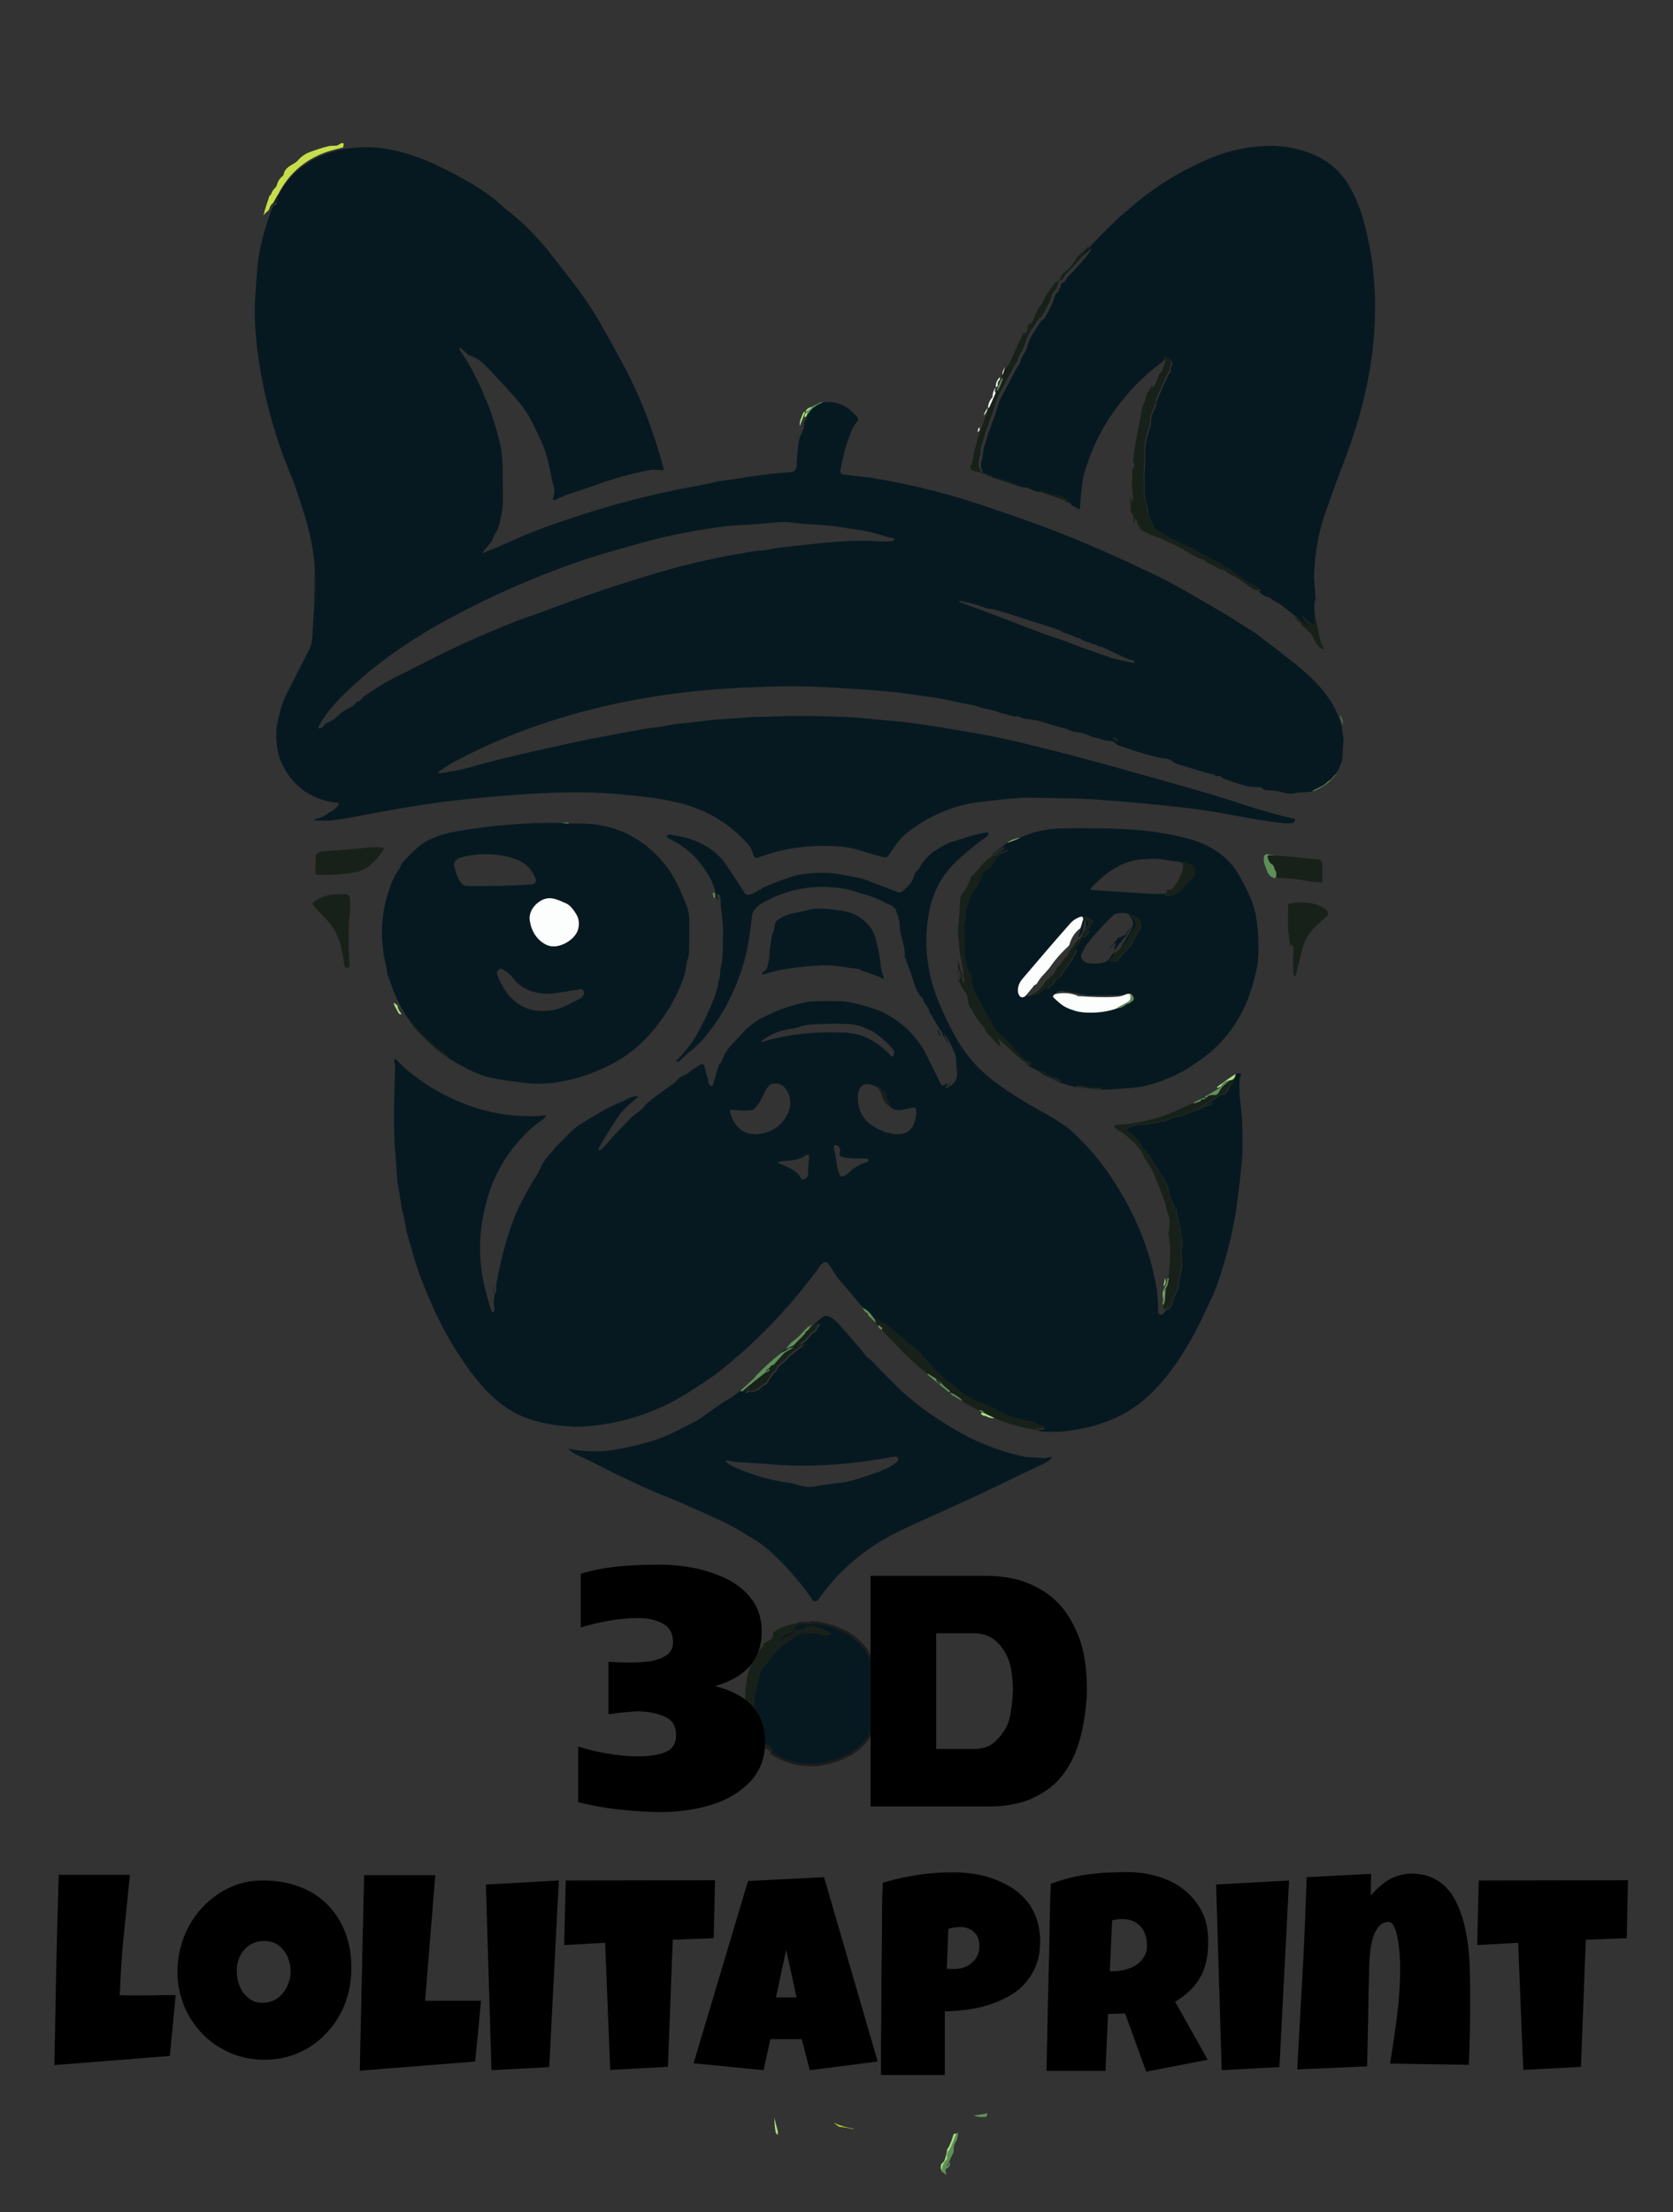 <svg xml:space="preserve" style="enable-background:new 0 0 658 870;" viewBox="0 0 658 870" y="0px" x="0px" xmlns:xlink="http://www.w3.org/1999/xlink" xmlns="http://www.w3.org/2000/svg" id="Capa_1" version="1.1">
<rect x="0" y="0" width="658" height="870" fill="#333333" stroke="none"/>
<style type="text/css">
	.st0{fill:#C6DE4B;}
	.st1{fill:#061920;}
	.st2{fill:#172119;}
	.st3{fill:#FBFEFD;}
	.st4{fill:#5E8F57;}
	.st5{fill:#A8E482;}
	.st6{fill:#061920;stroke:#1D1D1B;stroke-miterlimit:10;}
	.st7{fill:#AFCD2D;}
</style>
<path d="M134.9,58c-3.3,0.8-5.8,1.5-7.4,2.1c-8.1,3.1-14.1,8.5-18.1,16.3l-1.9,3.3c-0.8,0.6-1.4,1.5-1.6,2.5
	c-0.1,0.2-0.2,0.5-0.4,0.6c-0.6,0.5-1.3,1.1-1.9,1.9c0.6-2.4,1.4-4.8,2.2-7.1c0,0,0-0.2,0.1-0.4c0-0.2,0.1-0.2,0.2-0.3
	c0.2-0.1,0.4-0.2,0.5-0.5c0.4-1.1,0.9-1.9,1.7-2.6c0.2-0.2,0.4-0.5,0.5-0.8c0.4-1.5,1.1-2.8,2.4-3.8c0.2-0.2,0.3-0.4,0.4-0.7
	c0.1-0.8,0.5-1.5,1.1-2.2c0.6-0.6,1.5-1.2,2.4-1.7c0.9-0.5,1.8-1.1,2.4-1.9c1.1-1.2,2.5-2.2,4.1-2.8c2.3-0.9,4.8-1.7,7.5-2.4
	c1.1-0.2,1.9-0.2,3.1-0.2c0.2,0,0.5-0.1,0.7-0.2C134.9,55.7,135.6,56,134.9,58z" class="st0"></path>
<path d="M517.1,241.4v3.7c0,0.4-0.3,0.6-0.6,0.6c-0.1,0-0.2,0-0.3-0.1c-0.2-0.2-0.5-0.4-0.6-0.6
	c-0.1-0.2-0.3-0.4-0.5-0.5c-0.9-0.4-1.6-1.1-2.3-1.9c-0.4-0.6-0.5-0.6-0.3,0.2c0.2,1.1,1.2,2.2,2.7,3.4c0.9,0.7,0.8,0.8-0.2,0.3
	c-1.1-0.5-2.2-1.3-3.3-2.3c-2.4-2.1-4.9-4.1-7.5-6.1c-1.3-1-3.1-1.6-4.5-2.8c-0.2-0.2-0.5-0.3-0.8-0.4c-1.5-0.4-2.9-1.3-4-2.5h0.6
	c0,0,0.1,0,0.1-0.1c0.1-0.1,0.1-0.2,0.1-0.2c0-0.1-0.1-0.2-0.2-0.2c-0.4-0.1-0.7-0.3-0.9-0.6c-0.1-0.2-0.3-0.4-0.6-0.5
	c-2.1-0.9-4-2-5.7-3.3c-0.6-0.6-1.4-1.1-2-1.5c-0.7-0.5-1.4-1-2-1.5c-0.4-0.4-0.9-0.6-1.5-0.9c-0.6-0.2-1.1-0.5-1.5-0.9
	c-0.6-0.6-1.3-1.1-2.2-1.4c-2.4-1-4.5-2.1-6.7-3.3c-2.2-1.3-4.9-2.6-8.3-4.1c-1.4-0.6-2.9-1.4-4.4-2.4c-1.4-0.9-2.8-1.7-4.3-2.5
	c-0.3-0.2-0.7-0.6-1.2-1.2c-0.3-0.4-0.6-0.9-0.8-1.5c-0.6-1.9-1.8-3.8-1.9-5.8c-0.1-1.1-0.3-2.2-0.7-3.2c-0.9-2.4-0.5-5.6-0.6-8.2
	c-0.1-1.7-0.1-3.4,0.1-5c0.3-3.7-0.3-7.6,0.6-11c0.3-1.4,0.8-2.8,1.2-4.2c0.3-1,0.6-2.1,0.6-3.6c0.2-1.9,1-3.7,1.9-5.4
	c0.2-0.2,0.2-0.5,0.2-0.8c0-0.6,0-1.1,0.2-1.5c1.4-3.3,2.8-6.7,4.5-10.1c0.1-0.2,0.3-0.6,0.7-1c0.2-0.2,0.2-0.4,0.2-0.6
	c0-0.8,0.2-1.6,0.6-2.4c0.1-0.2,0.2-0.5,0.1-0.7c-0.2-1.3-1.1-1.9-3-1.8c-0.2,0-0.2,0.1-0.2,0.2c0,0.1,0,0.2,0,0.2
	c-0.4,0.6-0.8,1-1.2,1.3c-5.2,3.8-9.7,8.1-13.7,12.8c-7.9,9.2-13.5,19.6-16.7,31.2c-0.5,1.9-1.1,6.4-1.6,13.7l-3.4-1.8
	c0.1,0,0.1-0.1,0.2-0.1c-0.6-0.7-1.3-1.4-1.9-1.9c-1.2-1.1-3.2-1.5-4.8-1.5c-0.6,0-1.1-0.1-1.5-0.3c-0.6-0.2-1.1-0.5-1.5-0.6
	c-1.3-0.3-1.8-1-3.5-0.7c-0.6-0.2-1.1-0.3-1.7-0.6c-0.5-0.2-0.9-0.4-1.4-0.6c-0.6-0.5-1.4-0.6-2.1-0.6c-0.2,0-0.6,0-0.8-0.1
	l-2.1-0.6l-9.8-3.2c-0.2-0.1-0.2-0.2-0.3-0.2l-0.2-0.2c-0.2-0.2-0.4-0.3-0.6-0.2c-0.6,0.1-1.1-0.2-1.3-0.6c-0.2-0.2-0.3-0.4-0.6-0.4
	c-0.2,0-0.5-0.1-0.7-0.2c-0.2-0.2-0.4-0.4-0.3-0.7c0-0.2-0.1-0.5-0.2-0.6c-0.2-0.2-0.3-0.5-0.3-0.7c-0.1-1-0.2-2,0.2-2.9
	c0.3-1.1,0.5-2.1,0.6-3.2c0.1-1.1,0.2-2,0.6-2.9c0.5-1.2,0.8-2.4,1.1-3.7c0.1-0.6,0.3-1.2,0.6-1.7s0.6-1.1,0.7-1.7
	c0.2-0.9,0.5-1.7,0.8-2.5c0.7-1.6,1.3-3.4,1.8-5.2c0.4-1.7,1.1-3.2,1.9-4.8c1.8-3.2,3.5-6.4,5.1-9.6c0.4-0.8,0.9-1.5,1.5-2.4
	c0.3-0.5,0.6-1.1,0.7-1.8c0.2-0.6,0.4-1.1,0.7-1.6c1.1-1.4,1.7-2.9,2.1-4.5c0.4-1.5,1-2.8,1.8-4.1c1.1-1.7,2.2-3.3,3.3-5
	c0.2-0.2,0.4-0.4,0.6-0.6c0.5-0.2,0.9-0.6,1.1-1.1c0.8-1.5,1.6-3,2.4-4.6c0.5-1,0.8-1.9,1.1-2.9c0.2-1.1,0.9-2,1.9-2.8
	c0.1,0,0.1-0.1,0.1-0.2s0-0.2,0-0.2c-0.2-0.2-0.2-0.4,0.1-0.6c0.3-0.2,0.6-0.6,0.5-1.1c0-0.5,0.3-0.9,0.7-1.1
	c0.8-0.3,1.4-0.8,1.6-1.6c0.1-0.3,0.2-0.6,0.5-0.7c1.8-1.9,3.5-3.7,5.2-5.6c1.3-1.5,2.7-3.2,4.1-5.3v-0.1c-0.1,0-0.2-0.1-0.2-0.1
	s0,0-0.1,0l-3.7,3.4c0.5-0.7,1-1.5,1.5-2.1c4.4-4.9,9-9.5,13.8-14c0.7-0.6,2.4-1.9,4.7-4c8.3-7.2,17.7-13.1,28.2-17.8
	c8.2-3.7,16.1-5.6,24.7-5.9c4.6-0.2,9.3,0.4,14,1.8c8.1,2.3,14.1,6.8,18.2,13.5c2.2,3.7,4,7.8,5.4,12.4c6.6,22.1,6.3,45.6,1.5,67.8
	c-2.1,9.8-5.1,19.2-8.8,28.9c-2.6,6.7-5,13.5-7.4,20.4c-2.5,7.3-3.9,15-4.2,23c-0.1,1.9,0,3.7,0.2,5.6c0.2,2.4,0.3,4.1,0.3,5.1
	C516.7,237.2,516.9,239.2,517.1,241.4z" class="st1"></path>
<path d="M256.4,184.7c-7.4,1.4-14.5,3.3-21.5,5.8c-2.8,1.1-5.5,1.9-8.2,2.8c-2.9,0.9-5.6,1.9-8,3.1
	c-1.1,0.5-1.4,0.2-1.1-0.9c0.5-1.4,0.6-2.8,0.2-4c-0.3-1.5-0.6-2.3-0.6-2.3c-1.2-6.6-2.4-11.3-3.7-14.2c-1.2-2.9-2.8-6.2-4.6-9.7
	c-1.3-2.5-3.1-5.2-4.8-7.2c-3.1-3.7-7.1-8-12-13.1c-0.2-0.4-0.3-0.5-0.4-0.3c-1.9-2.5-4.4-4.1-7.3-5l-3.2-2.8
	c-0.1-0.1-0.2-0.1-0.2,0l-0.2,0.2c-0.1,0.1-0.2,0.2-0.1,0.3c3.1,4.7,5,8,6,10.1c0.9,1.9,1.9,3.8,2.8,5.7c0.2,0.5,0.5,1,0.6,1.5
	c0.4,1.4,1.4,3.1,1.7,4c2.2,5.6,3.9,11.4,5.2,17.3c0.5,2.4,0.5,4.8,0.7,7.2l0.1,14.4c-0.2,3.1-0.7,6.2-1.6,9.2
	c-0.2,0.7-0.5,1.5-0.8,2.1c-0.9,1.1-1.5,2.4-1.8,3.7l-3.6,4.4c-0.5,0.6-0.4,0.7,0.3,0.4c1.5-0.8,3.3-1.3,4.9-2
	c8.8-4,15.3-6.7,19.3-8.1c7.4-2.6,14-4.9,20.1-6.7c13.1-4,26.9-7.3,41.5-9.9c2.8-0.5,5.4-1.3,8.3-1.7c3.7-0.5,5.8-0.8,6.1-0.9
	c7.6-1.2,14.3-2,20-2.4c1.8-0.1,2.7-0.9,2.8-2.4c0.2-5.2,0.6-9.1,1.4-11.8c1-1.7,1.5-3.5,1.6-5.4c0-0.2,0.1-0.5,0.3-0.7
	c0.7-0.9,1-1.8,0.8-2.8c1.5-2.1,3.6-3.6,6.3-4.5c3.5-0.3,6.7,0.4,9.6,2.3c1.3,0.8,2.5,2.3,3.7,3.4c0.6,0.5,0.6,1.3,0.2,1.9l0,0
	c-1,1.1-1.7,2.4-2.3,3.7c-2,5.1-3.5,10.4-4.4,15.7c-0.1,0.6,0.3,1.3,1,1.4c4,0.7,8.4,0.9,11.8,1.5c15.4,2.5,30.8,6.4,46.1,11.7
	c4.5,1.5,8.9,3.1,13.3,4.6c16.3,5.7,33.7,13.1,52.2,22.1c5.1,2.4,14.4,7.6,27.8,15.6c1.4,0.8,2.7,1.6,4,2.5c1.1,0.7,2.5,1.6,4.1,2.6
	c1.5,0.9,3.1,1.9,4.7,3.2c4.1,3.1,8,6.1,11.8,9.1c7.5,5.8,15.4,12.9,19,22l1.3,3.9c0.6,3.3,0.9,5.4,0.8,6.5
	c-0.2,1.4-0.3,2.8-0.3,4.2c0,1.6-0.2,3-0.6,4.1c-0.6,1.4-1.1,2.7-1.9,4l-2.3,2.5c-0.2,0.2-0.4,0.3-0.6,0.5c-0.4,0.2-0.8,0.5-1.1,0.8
	c-0.6,0.6-1.1,1-1.5,1.2c-1.4,0.7-2.8,1.5-4.3,2.2l-5.8,0.5l-0.9,0.2c-1.4,0.2-2.8,0-4.2-0.3c-2.2-0.6-4.5-0.9-6.7-1
	c-0.8,0-1.4-0.2-1.9-0.8c-0.2-0.2-0.4-0.3-0.7-0.3l-4.8-0.3l-6.2-1.9l-3.2-1.1c-0.2-0.1-0.5-0.2-0.6-0.4c-0.7-0.8-1.6-1-2.8-0.6
	c-0.2-0.6-0.6-0.8-1.1-0.9c-0.8-0.1-1.3-0.2-1.4-0.2c-4.6-1.3-9.1-2.7-13.5-4.1c-1.5-1.4-3.1-2-4.7-1.9c-4.3-0.9-7.9-1.9-10.7-2.8
	c-3.5-1.2-5.8-2-7.1-2.4c-1.1-1.3-2.4-1.9-4.1-1.7l-6.3-1.7c-1.8-1-3.7-1.5-5.8-1.7c-1.2-0.1-1.9-0.4-3-0.9
	c-0.7-0.3-1.5-0.6-2.2-0.7c-2.3-0.6-4.5-1.2-6.7-2c-1.1-0.4-2.4-0.7-3.7-1c-1.3-0.2-2.5-0.4-3.8-0.6c-0.7,0.1-1.4-0.1-2.1-0.3
	c-0.6-0.6-1.5-0.9-2.6-0.6c-1.1-0.3-2.3-0.6-3.5-0.9c-1.1-0.2-2.4-0.6-3.4-1c-1.9-0.6-3.9-1.1-5.9-1.5c-1.2-0.2-2.3-0.8-3.6-1.1
	c-4-0.7-8-1.5-11.8-2.4c-3.4-0.6-6.8-1-10.2-1.5c-3.4-0.5-6-0.9-7.7-1.1c-13.2-1.3-26.1-2.1-38.7-2.4c-6.2-0.1-13,0.2-19.4,0.4
	c-40.2,1.5-79.8,10.1-115.1,28.6c-2.6,1.4-4.8,2.8-6.7,4.1c-1.2,0.9-1.1,1.2,0.4,1c3.5-0.5,7-1.1,10.4-2c11.8-3.5,23.9-6.1,36-8.8
	c5-1.1,10.3-2.3,15.9-3.3c5.8-1.1,11.5-2.2,17.4-3.2c1.5-0.2,2.8-0.5,4.2-0.6c3.6-0.4,7.3-1.4,10.5-1.6c4.5-0.4,9.2-1.1,13.6-1.5
	c3.7-0.2,7.3-0.5,11-0.8c4.2-0.4,8.8-0.2,13.1-0.5c9.3-0.4,20.9,0,27.7,0.3c5.8,0.2,11.8,1.1,17.7,1.5c4.9,0.4,10,1.1,15.2,1.9
	c11.1,1.9,22.6,3.6,33.4,6.2c4.7,1.1,9.6,2.3,14.6,3.6c6.2,1.5,13.5,3.5,21.9,5.8c12,3.3,25,7,38.9,11c1.8,0.5,7,2.1,15.5,4.9
	c5.8,1.9,11.7,3.5,17.6,4.9c0.6,0,0.9,0,1,0.2c0.3,0.6,0.1,1.2-0.5,1.5c-0.2,0.1-0.3,0.2-0.5,0.2l-2.8,0.1
	c-6.9-0.8-13.6-1.9-20.3-3.2c-6.8-1.3-12.2-2.1-16.1-2.6c-13.1-1.6-26.3-2.8-39.6-3.7c-4-0.2-8-0.4-12.2-0.4
	c-3.9-0.1-8-0.1-12.2-0.2c-3.1-0.1-9.7,0.5-19.8,1.7c-10.1,1.2-19.7,5.3-28.6,12.2c-3.2,2.5-5,5.8-7.2,8.9c-0.4,0.6-1,0.8-1.7,0.6
	c-3.1-0.7-6.1-1.6-9.2-2.6c-2.7-0.9-5.4-1.4-8-1.6c-11.7-0.9-22.5,0.6-32.2,4.3c-1.1,0.4-1.7,0.1-2-1.1c-0.4-1.4-1.1-3.1-2.1-4.1
	c-7.9-8.8-17.1-14-28.1-16.5c-8-1.9-15.7-2.5-23.8-3.3c-3.7-0.3-8-0.6-13.2-0.6c-11.7-0.2-27.3,0.8-46.8,2.8
	c-12.3,1.3-27.1,3.7-44.2,7.1c-2.8,0.6-5.6,0.8-8.4,1.2h-5.6c-0.2,0-0.3-0.1-0.4-0.2c0-0.1,0-0.2,0-0.2s0.1-0.2,0.2-0.2
	c1.9-0.3,3.7-1.1,5.3-2.4c1.5-0.7,2.8-1.7,3.9-3c0.2-0.2,0.2-0.6-0.1-0.8c-0.1-0.1-0.2-0.1-0.3-0.2c-9.7-1.1-16.8-5.8-21.3-14.3
	c-1.5-2.9-2.4-6-2.6-9.4c-0.2-2.5-0.3-4.8,0.2-7.2c1-5.1,2.3-9.2,3.8-12.1c3-5.8,6-11.7,9-17.7c0.6-1.2,0.9-2.5,1-4
	c0.2-3.4,0.4-6.9,0.6-10.3c0.7-6.3,0.8-12.6,0.3-18.8c-0.6-6.5-1.9-12.7-3.8-18.9c-2.4-7.6-4.1-12.8-5.2-15.4
	c-6.2-14.7-10.5-30-12.9-45.8c-1.4-9.3-1.9-17.7-1.4-25.1c0.5-8.5,1-13.9,1.4-16.1c1.2-6.9,3.2-13.5,5.7-19.9
	c0.2,0.2,0.6,0.1,1.1-0.3c0.2-0.2,0.3-0.4,0.3-0.6l0.4-2.7c4-7.8,10.1-13.2,18.1-16.3c1.6-0.6,4.1-1.3,7.4-2.1
	c6.1-1,11.7-1.1,17-0.2c6.6,1.1,13.8,3.4,21.7,7.3c8.5,4.1,15.5,8.3,20.8,12.4c1.8,1.5,3.4,3.1,5.2,4.5c3.8,2.9,7.4,6.2,10.6,9.7
	c1.1,1.2,2.3,2.4,3.4,3.7c1.1,1.2,2.2,2.5,3.2,3.9c5.6,7.1,9.2,11.8,11,14.2c2.7,3.7,6.1,8.8,8.7,13.4c3.4,6,6.4,11.5,9.1,16.5
	c6.7,12.7,11.8,26.1,15.5,40.2c0.1,0.3-0.1,0.6-0.4,0.6h-0.1L256.4,184.7z M127.3,285.4c0.2-0.2,0.3-0.3,0.5-0.5
	c0.2-0.2,0.4-0.5,0.7-0.6c1.9-0.7,3.5-1.8,4.9-3.2c0.7-0.8,1.6-1.4,2.5-1.9c1.1-0.6,2.3-1.2,3.3-1.9c0.2-0.2,0.4-0.3,0.5-0.6
	c0.5-1.1,1.7-0.7,2.5-1.8c0.3-0.5,0.8-0.9,1.2-1.2c1.8-1.2,3.7-2.4,5.6-3.7c1.7-1.1,3.5-2.1,5.4-3.1c4.1-2,8.8-4.4,14-7.1
	c10.6-5.4,22.4-10.7,35.3-15.8c3.2-1.2,7-2.4,10.4-3.7c16.3-6.2,32.9-11.8,49.6-16.5c5.2-1.5,12.6-3.2,22.1-5.2
	c2.4-0.5,5.2-0.7,7.7-1.3c1.7-0.4,3.7-0.6,5.8-0.8c3-0.2,6.2-1.1,8.8-1.3c12.7-1.4,25.6-3.2,38.5-2.3c1.6,0.1,3.2,0.1,4.5-0.2
	c0.2-0.1,0.5-0.2,0.6-0.5c0.1-0.3,0-0.5-0.3-0.6c-1-0.2-1.9-0.3-2.9-0.6c-4.1-1.3-7.1-2-9.4-2.4c-5.2-0.7-10.4-1.8-15.4-2.1
	c-4.1-0.3-8.2-0.4-12.2-1c-3.7-0.5-7.8,0.1-11.4,0.4c-4.9,0.5-10.1,0.5-15.1,1.1c-11.7,1.5-22.2,3.6-31.6,6.2
	c-12,3.3-20.9,5.9-26.8,8c-17.2,6-34.2,13.5-50.9,22.6c-11.4,6.2-23.9,14.4-33.8,23.1c-5.9,5.2-10.6,9.7-14.9,15.9
	c-0.6,1-1.3,2.1-1.8,3.3c-0.1,0.2,0,0.3,0.2,0.3c0.1,0,0.2,0,0.2,0C126.3,286.6,126.7,285.9,127.3,285.4z M443.9,260.4
	c0.6,0,1.1,0.1,1.4,0.2c1.1,0.2,1.2,0,0.5-0.8c-0.2-0.2-0.7-0.4-1.5-0.3l-9.7-4.5c-0.2-0.1-0.4-0.2-0.6-0.3
	c-0.4-0.3-0.9-0.4-1.3-0.4c-0.3,0-0.6-0.1-0.9-0.3c-0.5-0.4-1.1-0.6-1.7-0.6c-0.2,0-0.4-0.1-0.6-0.2c-0.2-0.2-0.5-0.3-0.7-0.4
	c-1.4-0.2-2.7-0.8-3.8-1.6c-0.2-0.2-0.4-0.2-0.6-0.2c-0.5-0.1-1-0.2-1.5-0.5c-1.2-0.6-2.7-1.2-4.3-1.6c-0.2-0.1-0.5-0.2-0.7-0.4
	c-0.3-0.2-0.6-0.5-1-0.6c-4.2-1.4-8.4-2.8-12.6-4.1c-5.1-1.7-9.7-3.1-13.6-4.2c-1-0.2-1.8-0.1-2.8-0.4c-3.3-1.3-6.7-2.3-10.4-2.9
	c-0.1,0-0.1,0-0.1,0.1l-0.1,0.2c0,0.1,0,0.2,0.2,0.2c11.2,4.1,22.3,8.3,33.4,12.6c2.5,1,5.6,1.8,8.3,2.8c3.2,1.3,5.4,2.1,6.2,2.4
	c4.1,1.5,8.4,2.9,12.5,4.4C440,259.4,441.9,259.9,443.9,260.4z M439,290.3c-0.2-0.3-0.4-0.5-0.8-0.4c-0.5,0.1-0.6,0.2-0.2,0.6
	c0.5,0.4,1,0.6,1.5,0.9c0.3,0.1,0.4,0,0.2-0.2c-0.1-0.2-0.2-0.3-0.4-0.4C439.2,290.5,439.1,290.4,439,290.3z" class="st1"></path>
<path d="M109.4,76.4l-0.4,2.7c-0.1,0.2-0.2,0.5-0.3,0.6c-0.5,0.4-0.8,0.6-1.1,0.3c0-0.2,0.1-0.2,0.1-0.4L109.4,76.4z" class="st2"></path>
<path d="M399.7,190.3c-1.2,0-2.4-0.3-3.5-0.9c-0.2-0.2-0.5-0.2-0.8-0.2c-1.2,0.2-2.2-0.8-3.3-1.1
	c-2.4-0.8-4.9-1.6-7.3-2.5c-1.1-0.3-2.2-0.2-3.1-1.5c-0.2-0.2-0.2-0.5,0-0.7c0.8-1.3,1.1-2.8,1.1-4.1c0-0.1,0-0.2,0-0.2l2-7.5
	l4.1-11.2l2.6-5.9c0.5-0.5,0.6-1.2,0.4-2.2c0.2,0,0.2-0.2,0.5-0.6c0.1-0.1,0.2-0.2,0.4-0.2c-0.4,0.6-0.6,1.1-0.6,1.6
	c-0.1,0.5,0.1,0.6,0.3,0.1c0.8-1.4,1.5-2.8,1.9-4.4c0.1-0.2,0-0.3-0.2-0.2c-0.2,0.1-0.3,0.3-0.5,0.6l0.6-1.9l0.9-3.1v0.5
	c0,0.2,0.1,0.2,0.2,0.1c0.8-0.7,1.5-1.5,1.9-2.5c1.7-3.9,3.5-7.8,5.4-11.6c0,0.2,0.1,0.3,0.1,0.4c0.1,0.1,0.1,0.1,0.2,0
	c0.1-0.1,0.1-0.1,0.2-0.2c0.1,0,0.1,0,0.2,0c0,0.1,0.1,0.1,0.1,0.2l0,0c0.5-0.6,0.7-1.4,0.6-2.4l0.7-1.6c0.2,0.2,0.4,0.2,0.5,0.1
	c0.7-0.5,1.2-1.1,1.3-2c0.1-0.2,0.2-0.5,0.2-0.7l1.3-2.6c0.4-0.9,1-1.7,1.8-2.4c0.2-0.2,0.2-0.4,0.2-0.6s0.1-0.5,0.2-0.6
	c0.2-0.1,0.3-0.2,0.4-0.5c0.1-0.2,0.2-0.4,0.2-0.6c0-0.2,0.1-0.5,0.2-0.7l3.9-5.4c0.4,0.1,0.7-0.1,0.9-0.6c0.1-0.1,0.1-0.2,0.2-0.1
	c0,0,0,0.1,0.1,0.1c0.2,0.2,0.2,0.2,0.4-0.1c0.3-0.8,0.7-1.7,1.3-2.7c-0.4,0.2-0.4,0.2-0.1,0c2.4-1.7,4.4-3.8,5.7-6.4l0.8-0.9
	l3.7-3.4c0,0,0,0,0.1,0s0.1,0.1,0.2,0.1c0.1,0,0.1,0.1,0,0.1c-1.4,2.1-2.8,3.8-4.1,5.3c-1.7,1.9-3.4,3.7-5.2,5.6
	c-0.2,0.2-0.4,0.5-0.5,0.7c-0.2,0.8-0.8,1.3-1.6,1.6c-0.5,0.2-0.7,0.6-0.7,1.1s-0.2,0.8-0.5,1.1c-0.2,0.2-0.2,0.3-0.1,0.6
	c0,0.1,0.1,0.1,0,0.2c0,0.1-0.1,0.1-0.1,0.2c-1,0.8-1.6,1.8-1.9,2.8c-0.2,1-0.6,1.9-1.1,2.9c-0.8,1.6-1.6,3.2-2.4,4.6
	c-0.2,0.5-0.6,0.8-1.1,1.1c-0.2,0.1-0.5,0.3-0.6,0.6c-1.1,1.7-2.3,3.3-3.3,5c-0.7,1.2-1.4,2.5-1.8,4.1c-0.4,1.5-1.1,3-2.1,4.5
	c-0.3,0.5-0.6,1.1-0.7,1.6c-0.2,0.7-0.4,1.3-0.7,1.8c-0.6,0.8-1,1.5-1.5,2.4c-1.7,3.2-3.4,6.4-5.1,9.6c-0.8,1.5-1.5,3.2-1.9,4.8
	c-0.5,1.8-1.1,3.5-1.8,5.2c-0.3,0.8-0.6,1.6-0.8,2.5c-0.2,0.6-0.4,1.2-0.7,1.7c-0.3,0.6-0.6,1.1-0.6,1.7c-0.2,1.3-0.6,2.6-1.1,3.7
	c-0.3,0.9-0.6,1.9-0.6,2.9c-0.1,1.1-0.2,2.2-0.6,3.2c-0.2,0.9-0.2,1.9-0.2,2.9c0,0.3,0.2,0.6,0.3,0.7c0.2,0.2,0.2,0.3,0.2,0.6
	c0,0.3,0.1,0.6,0.3,0.7c0.2,0.2,0.5,0.2,0.7,0.2c0.3,0,0.5,0.2,0.6,0.4c0.2,0.5,0.7,0.7,1.3,0.6c0.2,0,0.5,0.1,0.6,0.2l0.2,0.2
	c0.1,0.1,0.2,0.2,0.3,0.2L399.7,190.3z" class="st2"></path>
<path d="M494.7,232.2c-0.6,0.1-1.2-0.2-1.9-0.6c-1.7-1.1-3.2-2.1-4.5-3.2c-0.8-0.6-1.9-1.2-3.2-1.9
	c-1.1-0.6-2.2-1.2-3.2-2c-0.5-0.4-1.3-0.6-2.4-0.7c-1.4-1-2.9-1.8-4.5-2.4c-0.6-0.2-0.9-1-1.6-1.2c-0.7-0.2-1.5-0.6-2.3-0.9
	c-0.8-0.3-1.6-0.7-2.3-1.2c-3.1-1.9-6.2-3.6-9.3-4.9c-0.5-0.2-1-0.5-1.5-0.8c-0.4-0.2-0.9-0.5-1.3-0.6c-2.5-0.7-5-1.9-7.5-3.2
	c-0.6-0.3-0.9-0.9-0.9-1.5c0-0.5-0.2-0.5-0.4-0.1c-0.2,0.3-0.2,0.6-0.1,0.8c0,0,0,0,0.1,0l0,0c-0.2-1.1-0.5-2.3-1.1-3.6
	c-0.2-0.3-0.2-0.3-0.4,0c-0.1,0.2-0.1,0.5,0,0.9c-0.2,0.3-0.2,0.6-0.2,0.9l0,0l0,0c0.1-0.5,0-0.8-0.4-1c0.2-1.7-0.2-2.8-1-3.6
	l-0.3-5.7V195c0.2,0.7,0.4,1.5,0.5,2.3c0,0.1,0.1,0.1,0.2,0.1l0,0c0.1,0,0.1-0.1,0.1-0.2c-0.1-0.4-0.1-0.8-0.1-1.2l0.2,0.8
	c0,0.2,0.1,0.2,0.2,0.1c0.2-0.1,0.2-0.2,0-0.5c0-1.6-0.2-3.3-0.4-5l0.2-6.8c0.9-1.5,0.9-2.4,0.2-3l0.7-5.6c1-5.4,2-11,3.1-16.4
	c0.1-0.2,0.2-0.5,0.3-0.7c0.5-0.6,0.7-1.1,0.8-1.8c0.2-1.3,0.4-2.1,0.6-2.4c0.8-1,1.5-2.1,1.9-3.3c-0.1,0.4-0.1,0.6,0,0.7
	c0.4,0.2,0.9-0.1,1.1-0.5c0.8-1.8,1.5-3.4,1.9-4.8h0.1c0.9-0.5,1.3-1.4,1.2-2.5c0.1,0,0.2,0,0.2,0s0.2-0.1,0.2-0.2
	c0.3-0.7,0.6-1.4,0.6-2.2c-0.1-0.9-0.3-1.2-0.7-1.1c0-0.1,0-0.2,0-0.2c0-0.2,0.1-0.2,0.2-0.2c1.8-0.1,2.8,0.6,3,1.8
	c0,0.2,0,0.5-0.1,0.7c-0.4,0.8-0.6,1.6-0.6,2.4c0,0.2-0.1,0.5-0.2,0.6c-0.4,0.5-0.6,0.8-0.7,1c-1.6,3.4-3.1,6.7-4.5,10.1
	c-0.2,0.4-0.2,0.9-0.2,1.5c0,0.3,0,0.6-0.2,0.8c-0.8,1.7-1.7,3.5-1.9,5.4c-0.1,1.4-0.3,2.6-0.6,3.6c-0.5,1.4-0.9,2.8-1.2,4.2
	c-0.9,3.4-0.2,7.5-0.6,11c-0.2,1.6-0.2,3.3-0.1,5c0.2,2.6-0.3,5.8,0.6,8.2c0.4,1.1,0.6,2.1,0.7,3.2c0.2,2,1.3,3.9,1.9,5.8
	c0.2,0.6,0.5,1.1,0.8,1.5c0.5,0.6,1,1.1,1.2,1.2c1.5,0.8,2.9,1.6,4.3,2.5c1.5,1,3,1.8,4.4,2.4c3.3,1.4,6.1,2.8,8.3,4.1
	c2.1,1.2,4.3,2.3,6.7,3.3c0.8,0.3,1.5,0.8,2.2,1.4c0.4,0.4,0.9,0.7,1.5,0.9c0.5,0.2,1,0.5,1.5,0.9c0.6,0.6,1.3,1.1,2,1.5
	c0.7,0.5,1.4,1,2,1.5c1.7,1.4,3.7,2.4,5.7,3.3c0.2,0.1,0.4,0.2,0.6,0.5c0.2,0.3,0.5,0.6,0.9,0.6c0.1,0,0.2,0.1,0.2,0.2
	s0,0.2-0.1,0.2l-0.1,0.1L494.7,232.2z" class="st2"></path>
<path d="M395.3,144.3l-0.9,3.1C394.1,146.8,394.4,145.7,395.3,144.3z" class="st3"></path>
<path d="M392.4,151.6c-0.2,0.4-0.3,0.6-0.5,0.6c-0.1,0-0.1-0.1-0.2-0.1c-0.1-1.4,0.4-2.6,1.5-3.7
	c0.1-0.1,0.1-0.1,0.1,0.1l-0.1,0.6c0,0.2-0.1,0.3-0.2,0.4C392.4,150.1,392.3,150.7,392.4,151.6z" class="st3"></path>
<path d="M392.8,151.5l0.9-2.1c0.2-0.3,0.4-0.5,0.5-0.6c0.2-0.2,0.2-0.1,0.2,0.2c-0.5,1.5-1.1,3-1.9,4.4
	c-0.2,0.5-0.4,0.4-0.3-0.1C392.3,152.6,392.4,152,392.8,151.5z" class="st4"></path>
<path d="M391.8,152.2c-0.6,1.1-0.7,1.9-0.2,2.3l-2.6,5.9c-0.2-0.2-0.2-0.2-0.4-0.1c0.1-1.5,0.6-2.8,1.6-3.9
	c0.2-0.2,0.2-0.4,0.2-0.7C390.5,154.2,391,153.1,391.8,152.2z" class="st3"></path>
<path d="M323,158.1c0.2,0.1,0.7,0.1,1.3-0.1c-2.8,0.9-4.9,2.4-6.3,4.5c-0.2,0.5-0.4,0.7-0.6,0.7
	c-0.2-0.3-0.1-0.7,0.2-1.4c0.2-0.2,0.2-0.3,0.2-0.4c0.6-0.3,1.1-0.8,1.5-1.5L323,158.1z" class="st4"></path>
<path d="M319.3,160c-0.4,0.6-0.9,1.1-1.5,1.5l-1.1,0.6C317.1,161,317.9,160.3,319.3,160z" class="st5"></path>
<path d="M388.5,160.3c-0.2,1.1-0.6,2-1.3,2.8c-0.2,0.2-0.2,0.2-0.2-0.1C387.4,162.1,387.9,161.2,388.5,160.3z" class="st3"></path>
<path d="M316.7,162l-1.9,4.9c-0.2,0.6-0.3,0.6-0.3-0.1c0.1-0.8,0.2-1.7,0.6-2.4c0.2-0.6,0.5-1.2,0.7-1.8
	C316,162.1,316.3,161.9,316.7,162z" class="st5"></path>
<path d="M317.6,161.9c-0.2,0.6-0.3,1.1-0.2,1.4c-0.1,0.3-0.3,0.6-0.6,0.6c-0.3,0.2-0.4,0.1-0.4-0.2
	C316.5,162.8,316.9,162.3,317.6,161.9z" class="st5"></path>
<path d="M318,162.5c0.2,1-0.1,1.9-0.8,2.8c-0.2,0.2-0.2,0.4-0.3,0.7c-0.2,1.9-0.7,3.8-1.6,5.4l2.1-8.3
	C317.5,163.2,317.7,163,318,162.5z" class="st2"></path>
<path d="M384.7,169.7c-0.1,0.1-0.2,0.2-0.2,0.2l0,0l0,0c0,0-0.1,0,0-0.1c0.1-0.5,0.2-1,0.4-1.5c0.2-0.3,0.2-0.3,0.3,0
	C385.4,169,385.2,169.5,384.7,169.7z" class="st3"></path>
<path d="M407.8,192.9c1.7-0.2,2.2,0.4,3.5,0.7c0.4,0.1,1,0.3,1.5,0.6c0.5,0.2,1,0.3,1.5,0.3c1.5,0,3.7,0.4,4.8,1.5
	c0.6,0.6,1.2,1.2,1.9,1.9c-0.9-0.3-1.6-0.4-2.1-0.2c0-0.2,0.1-0.2,0.2-0.3c0.2,0,0.2-0.2,0.2-0.2c0-0.1-0.1-0.2-0.2-0.2L407.8,192.9
	z" class="st2"></path>
<path d="M123.8,221.5c0.5,6.2,0.4,12.5-0.3,18.8L123.8,221.5z" class="st2"></path>
<path d="M517.1,241.4c0.6,2.9,1.2,5.8,1.8,8.7c0.3,1.7,0.9,3.2,1.5,4.3c0.5,0.9,0.3,1.1-0.6,0.7
	c-0.7-0.3-1.5-1.1-2.3-2.4c-0.2-0.6-0.5-1.2-0.9-1.5c-0.2-0.9-0.6-1.7-1.5-2.5c-1.1-1.1-2.3-2.1-3.5-3.1c-0.1,0-0.1-0.1,0-0.1
	c0.1-0.1,0.1-0.1,0.2-0.2c0.1,0,0-0.1,0-0.1c-0.8-0.7-1.7-1.5-2.4-2.2c-0.4-0.4-0.4-0.5,0.2-0.2c0.6,0.3,1.2,0.7,1.9,1.2
	c1.1,1,2.2,1.8,3.3,2.3c1,0.5,1.1,0.4,0.2-0.3c-1.5-1.2-2.4-2.4-2.7-3.4c-0.2-0.7-0.1-0.7,0.3-0.2c0.6,0.9,1.4,1.5,2.3,1.9
	c0.2,0.1,0.4,0.2,0.5,0.5c0.2,0.3,0.3,0.5,0.6,0.6c0.3,0.2,0.7,0.1,0.9-0.2c0.1-0.1,0.1-0.2,0.1-0.3L517.1,241.4z" class="st2"></path>
<path d="M526.9,281.1c0.9,1.2,1.3,2.5,1.3,3.9L526.9,281.1z" class="st4"></path>
<path d="M439.4,290.6c0.2,0.1,0.3,0.2,0.4,0.4c0.1,0.3,0,0.4-0.2,0.2c-0.6-0.2-1.1-0.5-1.5-0.9
	c-0.4-0.3-0.3-0.5,0.2-0.6c0.4-0.1,0.6,0.1,0.8,0.4C439.1,290.4,439.2,290.5,439.4,290.6z" class="st2"></path>
<path d="M526,303.7c-2.2,3.4-5.4,5.8-9.4,7.4c-0.1,0-0.2,0-0.2,0s-0.2-0.1-0.2-0.1c1.5-0.7,3-1.5,4.3-2.2
	c0.3-0.2,0.9-0.6,1.5-1.2c0.3-0.3,0.7-0.6,1.1-0.8c0.2-0.2,0.4-0.3,0.6-0.5L526,303.7z" class="st4"></path>
<path d="M220,323.6l3.8,0.2c2,0,4.1,0.1,6.1,0.1c2.1,0.1,4.1,0.2,6.1,0.6c12.3,2,23.4,10.3,29.4,21.3
	c1.7,3.2,3.2,6.7,4.7,10.5c0.6,1.7,1,3.6,1,5.6c0,3.7,0,8-0.1,12.6c0,0.9-0.2,1.7-0.4,2.4c-0.9,2.4-0.8,5-1.7,7.5
	c-2.6,7.5-6.7,14.5-12.1,20.9c-4.7,5.6-10.1,10-16.1,13.1c-10.4,5.4-22.5,8.8-34,7.5c-8-0.9-13.6-1.9-16.7-2.9
	c-3-1-7.5-3.2-13.4-6.7c-0.6-1-1.4-1.8-2.3-2.4c-1.8-1.2-2.7-1.9-2.7-1.9c-4-3.5-7.7-7.3-11.2-11.6c-2.8-4.1-4.9-8.4-6.4-12.8
	c-0.5-1.5-1-2.9-1.5-4.1c-0.5-1.2-0.2-2.3-0.6-3.4c-3-12.1-2-23.8,3-34.9c0.5-1.1,1.1-2,1.7-2.9c0.5-0.6,0.8-1.2,1.1-1.9
	c0.3-0.7,0.7-1.4,1.4-2c3.1-3.4,5.7-5.8,7.7-7c3.3-2.1,7.9-3.7,13.5-4.6C193.6,324.5,206.7,323.5,220,323.6z M197.1,336.4
	c-5.5-0.9-10.9-0.6-16.1,0.9c-1.2,0.4-2.8,1.7-2.4,3.1c0.5,2.2,1.5,5.7,3.2,7.3c0.5,0.5,1.2,0.6,2,0.7c8.8,0.2,17.3-0.1,25.5-0.6
	c0.9-0.1,1.5-0.8,1.5-1.7c0-0.2-0.1-0.3-0.1-0.4c-1.5-4.1-4.4-6.7-8.4-8C200.9,337.1,199.1,336.8,197.1,336.4z M208.4,362.2
	c0.7,4.1,2.9,7.6,6.6,9.4c4.3,2.1,11.7-1.9,12.5-6.7c0.3-1.9,0.1-3.7-0.7-5.1c-1.4-2.4-2.8-4-4.3-4.6c-2.9-1.3-5.8-2.9-9.2-1.3
	C210.2,355.3,207.7,358.5,208.4,362.2z M202.6,385.6c-1-1.2-1.9-2.3-3.1-3.3c-0.2-0.2-0.4-0.3-0.6-0.4c-0.3-0.1-0.6-0.2-0.8-0.5
	c-0.6-0.6-1.6-0.6-2.2,0.1c-0.2,0.2-0.3,0.5-0.4,0.8c-0.1,0.4,0,0.9,0.2,1.3c2.6,7.1,7.9,13.1,15.6,13.9c3.7,0.3,7.1-0.2,10.2-1.5
	c1.4-0.6,3.6-1.7,6.6-3.3c0.9-0.5,1.9-1.7,1.6-2.7c-0.2-0.6-0.8-1.1-1.5-1c-3.6,0.6-7,1.2-10.1,1.6
	C212.9,391.4,206.2,389.9,202.6,385.6z" class="st1"></path>
<path d="M220,323.6c0.9,0.1,1.7,0,2.6-0.1c0.6-0.1,1,0,1.2,0.4L220,323.6z" class="st4"></path>
<path d="M429.2,428.2l3.6,0.1c0.1,0,0.2-0.1,0.2-0.2v-0.2c0-0.1,0-0.1-0.1-0.1c-1.9,0.1-3.7,0.1-5.4-0.1l0,0
	c0-0.1,0-0.2,0-0.2c0-0.1-0.1-0.2-0.2-0.2c-1.3-0.3-2.6-0.4-3.9-0.2c0,0-0.1,0-0.1,0.1v0.1c0,0.1,0.1,0.1,0.2,0.2
	c0.9,0.1,1.8,0.2,2.7,0.4c-3.3-0.2-5.4-1-8.1-1.8c-1.1-0.2-2-0.7-3.1-1.3c-1.1-0.6-2-1-3.1-1.4l-2.5-1.4c0-0.2,0-0.3-0.2-0.5
	c1.5,0.6,2.8,1.4,4.1,2.3c0.1,0.1,0.2,0.1,0.3,0l0,0c0.1-0.1,0.1-0.2,0-0.2c-1.2-1.1-2.5-1.8-4.1-2.2c-0.1,0-0.1,0-0.2,0
	c-0.1,0.1-0.1,0.2-0.1,0.2l-2.3-1.2c-1.4-0.5-2.6-1.3-3.6-2.4c0.4,0.1,0.8,0.4,1.2,0.8c0.1,0.1,0.2,0.1,0.3,0l0,0
	c0.1-0.1,0.2-0.2,0.1-0.3c0-0.2,0-0.2,0.2-0.1c0.1,0.2,0.2,0.2,0.3,0.2c0.2,0.1,0.3,0,0.2-0.2c-0.4-0.7-0.9-1.1-1.6-1.2
	c-0.2,0-0.5-0.1-0.7-0.2c-0.8-0.6-1.6-1.2-2.4-2c-0.2-0.3-0.5-0.6-0.6-1c-0.2-0.4-0.5-0.6-1-0.7c-0.2-0.1-0.5-0.2-0.6-0.5
	c-0.6-1-1.2-1.9-1.9-2.5c-1.7-1.5-3.3-3.2-5-4.9c-0.6-0.6-1.1-1.4-1.5-2.2c-0.3-0.8-0.7-1.5-1.2-2.3c-1.9-2.8-3.7-5.9-5.3-9.6
	c-0.2-0.3-0.3-0.6-0.6-0.8c-0.5-0.5-0.4-1-0.6-1.5c-0.6-1.7-0.8-3.5-1-5.3c0-0.2-0.1-0.5-0.2-0.7c-0.3-0.5-0.6-1-1-1.5
	c-0.3-0.6-0.6-1.2-0.6-1.9c-0.3-2.2-0.9-4.3-0.9-6.6c0-2.8,0-5.4-0.2-8c-0.1-1,0.2-1.9,0.4-2.8c0.5-2,0.1-4,0.8-5.9
	c0.4-1.1,0.8-2.4,1.2-3.5c0.3-1.1,0.9-2,1.6-2.9c1.7-2.2,2.8-4.5,3.5-6.8c0.1-0.4,0.4-0.7,0.7-0.9c1.6-0.6,2.8-1.7,3.5-3.1
	c0.4-0.9,1-1.7,1.7-2.5c0.6-0.6,1.2-1.1,2.1-1.3c0.8-0.2,1.7-0.6,2.4-1.3v-0.1h-0.1c-0.1,0-0.2,0-0.2,0.1c-0.6,0.6-1.5,1-2.4,1
	c-0.2,0-0.5,0.1-0.7,0.2c-0.5,0.3-1,0.7-1.5,1.1c-0.1,0.1-0.2,0.1-0.2-0.1l0,0c-0.1-0.1,0-0.2,0.1-0.2c0.6-0.2,1.2-0.7,1.6-1.3
	c0.2-0.2,0.3-0.3,0.6-0.4c0.4-0.1,0.7-0.3,1-0.7c0.2-0.4,0.1-0.5-0.3-0.3c-0.6,0.3-1.1,0.6-1.6,1.1c-0.2,0.2-0.4,0.3-0.6,0.4
	c-0.3,0.2-0.6,0.4-0.8,0.7c-0.3,0.6-0.8,0.8-1.5,0.8l5.2-4.2c0.1-0.1,0.1-0.1,0.2-0.2c0-0.1,0-0.2,0-0.2c0.2,0.2,0.5,0.1,0.6-0.2
	l5.3-2.1c4.9-2.3,10.2-3.5,16.1-3.6c10.1-0.2,19.6-0.1,28.6,0.5c7.2,0.5,14.4,1.7,21.4,3.5c2.2,0.6,4.6,1.5,7.4,2.8
	c5.3,2.7,9.2,6.2,11.9,10.5c1.6,2.7,3.2,5.7,4.7,9c1.8,3.8,2.8,8.1,3.2,12.8c0.5,5.6,0.5,10.4,0,14.4c-0.2,1.1-0.7,3.6-1.8,7.5
	c-3.2,12.1-10.4,22.9-20.7,30c-2.2,1.5-4.3,3.1-6.5,4.3c-4.6,2.5-9.5,4.5-14.6,5.8c-3.7,1-8.1,1-12.2,1.4
	C436.6,428.6,433.3,428.5,429.2,428.2z M454.1,351.6h4.1c0.1,0,0.2,0.1,0.2,0.2c0,0.1,0.1,0.2,0,0.2c-0.1,0.2,0,0.3,0.2,0.3
	c5.5,0.2,6.7-3.8,10.1-6.7c1.2-1.1,1.5-2.6,0.6-4.5c-0.3-0.8-1-1.2-1.9-1.2c-0.2,0-0.4-0.2-0.6-0.3c-0.2-0.4-0.6-0.6-1.1-0.6
	c-0.5,0.1-0.8,0.2-1,0.3c-0.2-0.2-0.5-0.4-0.7-0.4c-2.4-0.2-4.9-0.6-7.4-1c-1.9-0.3-4.6-0.2-8.1,0.1c-7.9,0.8-14,5.6-19.4,11.2
	c-0.2,0.2-0.2,0.4,0,0.6c0.1,0.1,0.2,0.1,0.2,0.2L454.1,351.6z M438.2,359.6c-3.1,2.9-6.2,6.2-9.2,9.8c-1.7,2-2.8,3.8-3.5,5.4
	c-0.7,1.9,0,3.1,2.3,3.9c2.4,0.4,4.5,0.3,6.3-0.2c1.2-0.3,2.2-1.1,2.8-2.5c0.1-0.2,0.2-0.4,0.5-0.6c0.7-0.6,1.1-1.2,1.4-2
	c0.1-0.2-0.1-0.3-0.2-0.3c-0.1,0-0.2,0-0.2,0c-0.2,0.2-0.4,0.2-0.3,0.3c0.2,0.3,0.3,0.3,0.2-0.1c0-0.1-0.1-0.2-0.1-0.2
	c-0.1-0.1-0.1-0.2,0-0.2l0.7-1.8c0.2-0.3,0.1-0.4-0.2-0.2c-0.6,0.3-1.1,0.8-1.4,1.5c-0.3,0.1-0.6,0.3-0.9,0.6
	c-0.1,0.1-0.1,0.1-0.1,0c0,0,0-0.1,0.1-0.1c1.4-1.5,2.5-2.9,3.6-4.5c0.1-0.2,0.2-0.1,0.2,0c0,0.2-0.1,0.2-0.2,0.3
	c-0.2,0.2-0.1,0.2,0.1,0.2s0.4-0.2,0.6-0.5c0.1,0.3,0.5,0.1,1.1-0.6c0-0.1,0.1-0.1,0.1,0c0,0.1,0.1,0.2,0.1,0.2c0,0.1,0.1,0.1,0.1,0
	c0.7-0.6,1.3-1.3,1.7-2.1c0.1-0.2,0.2-0.3,0.4-0.4c1.1-0.6,1.5-1.5,1.4-2.8c-0.1-1.1-0.9-1.8-1.4-2.8c-0.2-0.2-0.3-0.5-0.6-0.6
	C441.8,358.9,440.1,358.9,438.2,359.6z M440.5,373.1l4.6-7.7c0.2-0.5,0.2-0.5-0.2-0.2c-0.8,0.7-1.4,1.5-1.8,2.6
	c-0.1,0.2-0.2,0.5-0.5,0.6c-0.6,0.5-1,1-1.3,1.6c-0.1,0.2-0.3,0.4-0.5,0.6c-1.3,1-2.1,2.4-2.4,4.2c-0.2-0.2-0.2-0.1-0.2,0.4
	c0,0.3-0.1,0.6-0.3,0.9l-0.9,0.9c-0.9,0.9-0.7,1.2,0.6,1.1c0.5-0.1,1-0.2,1.5-0.2c0.2,0,0.4-0.2,0.6-0.3c1.2-1.6,2.5-3.1,3.9-4.4
	c0.9-0.8,1.5-1.6,1.9-2.4c1-2,2-4,3.1-5.9c0.2-0.2,0.2-0.6,0.2-1c-0.1-1.1-0.3-1.9-1.1-2.6c-1.1-0.8-2.1-1.4-3.2-1.7
	c-0.3-0.1-0.3-0.1-0.1,0.2c2.1,1.6,2.8,3.2,2,5c-0.3,0.6-0.6,1.2-1,1.7c-0.5,0.5-0.8,1.1-1.1,1.6C443.4,370,442.2,371.7,440.5,373.1
	z M403,391.7c1.6,0.1,2.8-0.2,3.3-0.7c1.2,0.2,2.3-0.1,3.2-0.9c1.2-1.1,2.5-2.6,4-4.5c0.6-0.8,1.5-1.2,2.3-1.8
	c0.5-0.4,0.9-1,1.3-1.8c0.4-1,0.7-1.6,1-1.9c1-1.1,1.8-2.3,2.6-3.6c0-0.1,0-0.1,0-0.2c0-0.1,0-0.2,0-0.2s0-0.2,0.1-0.2
	c0.9-1,1.5-2,1.9-3.3c0.2-0.4,0.5-0.8,0.9-0.9c0.6-0.2,0.8-0.5,0.9-1c0.1-0.3,0.2-0.6,0.3-0.8c0.8-1.1,1.7-2.2,2.8-3.2
	c0.2-0.2,0.4-0.6,0.5-0.9c0.1-0.2,0.2-0.4,0.2-0.6l1.4-2.4c0.2-0.3,0.1-0.7-0.2-1h-0.1l-2.5-1.1c-0.4-0.2-0.5-0.1-0.3,0.3
	c0.3,0.6,0.7,1.1,1.2,1.5c0.2,0.2,0.3,0.6,0.2,0.9l-0.6,1.5c-0.2,0.5-0.3,0.5-0.2-0.1c0.1-0.9-0.1-2.1-0.5-3.6l-1.1,5.9
	c-0.3-0.1-0.5,0-0.5,0.2c-0.1,0.6-0.3,0.9-0.7,1.1c-0.2,0.1-0.3,0-0.2-0.2l1-3.2c0.3-0.6,0.6-1.5,0.6-2.6c0-0.2,0.1-0.3,0.2-0.5
	c0.2-0.5,0.2-0.9-0.1-1.3c-0.2-0.2-0.4-0.3-0.7-0.2c-1.7,0.5-3.2,1.4-4.3,2.8c-6.9,7.8-13.1,15.1-18.8,21.8
	c-1.4,1.6-2.3,4.5-1.1,6.4c0.2,0.4,0.6,0.6,1,0.7C402.1,392.1,402.5,392,403,391.7z M426.7,368.5c0.7-0.5,1.3-1.2,1.8-2.2
	c0.2-0.2,0.1-0.3-0.1-0.1l-2.2,2.2c-0.1,0.1-0.1,0.2,0,0.3c0.1,0.1,0.1,0.1,0.2,0.1c0.1,0,0.2,0,0.2-0.2
	C426.6,368.6,426.7,368.6,426.7,368.5z M422.8,373.8c-0.2,0.1-0.4,0.2-0.4,0.6c0,0.2-0.1,0.2-0.1,0.3c-0.6,1.1-1.3,2.2-2.2,3.2
	c-0.6,0.6-1.1,1.4-1.5,2.2c-0.4,0.8-0.8,1.5-1.3,2.3c-0.1,0.1-0.1,0.2-0.1,0.3c0,0.2-0.1,0.4-0.2,0.6c-0.7,0.7-1.5,1.3-2.4,1.8
	c-0.2,0.1-0.4,0.3-0.5,0.5c-0.6,1.1-1.5,1.9-2.4,2.8v0.1l0,0l0.2,0.2c0.1,0.2,0.2,0.2,0.4,0l1.8-1.5c0.2-0.2,0.4-0.4,0.5-0.6
	c0.4-1.1,1.1-1.9,2.3-2.3c0.3-0.2,0.6-0.4,0.7-0.7c0.4-1.1,1-1.9,1.8-2.8c0.4-0.4,0.7-0.9,1-1.4c0.2-0.6,0.6-1.1,1.1-1.5
	c0.2-0.2,0.3-0.3,0.3-0.6c0.2-0.8,0.6-1.5,1.2-2.1c0.2-0.2,0.3-0.4,0.3-0.7s0.1-0.7,0.2-1.1c0.1-0.2,0-0.2-0.1-0.1
	c-0.1,0.1-0.2,0.2-0.2,0.3C422.9,373.7,422.9,373.8,422.8,373.8z M414.9,391c-0.3,0.2-0.5,0.5-0.6,0.7c-0.1,0.2-0.1,0.4,0.1,0.5
	c1.4,1.5,2.8,2.6,4,3.4c1,0.6,2.4,1.3,4.5,1.9c1.4,0.4,2.8,0.6,4.4,0.7c4.1,0.2,8-0.2,11.7-1.5c1.5-0.2,2.8-0.7,3.8-1.5
	c0.3-0.2,0.6-0.4,1-0.5c0.4-0.1,0.7-0.2,1-0.6c0.1-0.2,0.2-0.2,0.3-0.2c0.6-0.2,0.9-0.6,0.8-1.5c0-0.1,0-0.2-0.1-0.2
	c-0.5-1.1-0.9-1.5-1.4-1.2c-0.5-0.1-1,0-1.5,0.2c-4.9,0.3-9.7,0.3-14.5,0.2c-1.1-0.1-2.8-0.3-4.9-0.8c-1.5-0.3-3.2-0.6-4.9-0.8
	C417,389.4,415.8,389.8,414.9,391z M417.5,425.3c0.1-0.2-0.6-0.6-1.5-1.1c-0.9-0.4-1.7-0.6-1.8-0.5c-0.1,0.2,0.6,0.6,1.5,1.1l0,0
	C416.6,425.3,417.4,425.5,417.5,425.3z" class="st1"></path>
<path d="M434.5,459.3c8.1,11.2,14.6,24,18.2,37.4c1.1,4.1,1.8,7.4,2.2,10c0.4,2.7,0.6,5.7,0.6,8.9c0,1,0.5,1.5,1.4,1.4
	c0.2,0,0.5-0.2,0.6-0.4c0.4-0.6,1-1.3,1.6-1.7c0,0.1,0,0.2,0,0.2c0,0.2,0.1,0.2,0.2,0.1c1.1-0.8,1.7-1.9,1.9-3
	c0.2-1.1,0.6-2.3,1.3-3.4c0.5-1,0.8-1.9,1-3c0.2-1.9,0.6-3.7,1-5.4c0.5-2.1,0.6-4.2,0.2-6.3c-0.2-1.1-0.2-2,0.1-3.1
	c0.5-2.3,0.2-4.8-0.6-7.5c-0.1-0.2-0.1-0.5-0.1-0.7c0-0.6-0.1-1.1-0.2-1.6c-0.6-1.8-1.1-3.7-1.1-5.7c0-0.1-0.1-0.2-0.2-0.2
	c-0.1,0-0.2-0.1-0.2-0.1c-0.1-0.1-0.2-0.2-0.2-0.2c-0.5-1.4-1.1-2.6-1.6-3.7c-0.5-1-0.9-2-1-3.1c-0.2-1.4-0.6-2.4-1.1-3.2
	c-0.6-1.1-1.3-2.1-1.9-3.2c-1.4-2.6-3.2-4.7-4.5-7.4c-0.1-0.2-0.2-0.4-0.5-0.6c-0.5-0.3-0.9-0.7-1.1-1.3c-0.1-0.2-0.2-0.4-0.5-0.5
	c-0.6-0.3-0.9-0.8-1-1.4c-0.1-0.2-0.2-0.5-0.3-0.7c-1-1-1.7-1.9-2.4-2.8c-0.7-1.1-1.7-1.5-2.8-2c-0.4-0.2-0.6-0.8-0.2-1.2
	c0.1-0.2,0.2-0.2,0.3-0.3c2.3-1.1,4.6-1.5,7.1-1.3c0.3,0,0.6,0,1-0.2c0.6-0.2,1.3-0.4,2-0.3c0.3,0,0.6,0,1-0.2c1-0.4,2-0.6,3.1-0.5
	c0.2,0,0.2,0,0.4-0.1c1.8-0.9,3.7-1.6,5.7-2.1c2.4-0.6,4.6-1.4,6.9-2.3c0.2-0.1,1.1-0.5,2.5-1.1c0.8-0.4,1.7-0.6,2.6-0.9
	c0.3-0.1,0.6-0.2,0.7-0.5c0.2-0.3,0.2-0.5-0.2-0.3c-1.6,0.6-3.2,1.3-4.7,1.9h-0.1v-0.1c0,0,0,0,0.1-0.1c2.7-1.1,5.3-2.6,7.7-4.4
	c0.4-0.3,0.9-0.5,1.4-0.5c0.2,0,0.5-0.1,0.7-0.2c1.1-0.8,1.8-1.9,2.2-3.2c0.1-0.2,0.2-0.4,0.5-0.6c0.6-0.4,1-1.1,1-2
	c0.6-0.6,0.9-1.3,0.9-2c0.3-0.5,0.8-0.6,1.5-0.5c0.6,0.2,0.7,0.5,0.4,1c-0.3,0.6-0.5,1.1-0.5,1.8c-0.1,3.3,0,6.4,0.4,9.2
	c0.5,3.7,0.7,6.7,0.7,9.1c0.2,7.1,0.1,11.4-0.1,13.1c-0.9,7.8-1.6,15.5-2.9,23c-1,5.7-2.3,11-3.7,15.8c-0.6,2.1-1.3,4.2-1.9,6.3
	c-1.1,3.5-2.4,7.1-4.1,10.4c-1.2,2.4-2.4,5.1-3.4,7.3c-4.9,9.7-10,18.5-17.7,26.8c-6.9,7.4-15.3,12.4-25.4,15
	c-2.7,0.7-5.8,1.3-9.2,1.8c-2.9,0.4-6.6,0.5-10.9,0.2l-1.3-0.6c-0.5-0.2-0.4-0.3,0.1-0.2c0.6,0.1,1.2,0.1,1.9,0.1
	c0.4,0,0.6-0.2,0.6-0.5c0-0.2-0.1-0.5-0.3-0.6c-1.1-0.6-2.4-1.1-3.6-1.6c-0.2-0.1-0.5-0.2-0.7-0.2c-0.3,0-0.6-0.1-1-0.1
	c-2.4-0.5-4.7-1.1-6.9-1.7c-1.8-0.5-3.2-1.5-4.9-2.3c-0.2-0.1-0.5-0.2-0.6-0.4c-0.2-0.2-0.6-0.4-0.9-0.5c-0.4-0.1-0.8-0.2-1.2-0.4
	c-0.7-0.3-1.5-0.6-2.2-1c-0.7-0.4-1.5-0.7-2.3-1c-3.8-1.4-7.3-3.6-10.4-6.5c-0.6-0.5-1.1-1-1.8-1.3c-0.6-0.3-1.2-0.8-1.8-1.3
	c-2.5-2.4-4.9-4.7-7.2-7.3c-0.2-0.2-0.5-0.6-0.6-0.9c-0.2-0.3-0.5-0.6-0.8-0.7c-0.2-0.1-0.5-0.2-0.6-0.5c-0.2-0.4-0.5-0.8-0.8-1.2
	c-0.2-0.3-0.6-0.7-1-1c-0.6-0.5-1.3-1.1-1.9-1.7c-0.2-0.2-0.4-0.3-0.7-0.4c-0.6-0.2-1.2-0.6-1.6-1.1c-0.5-0.6-1-1.1-1.5-1.5
	c-2.3-1.8-4.5-3.7-6.7-5.7c-0.2-0.2-0.4-0.2-0.6-0.3c-0.7-0.1-1.4-0.4-1.8-1.1c-0.1-0.1-0.2-0.2-0.3-0.2c0,0-0.1,0-0.1,0.1
	c-0.1,0.2-0.2,0.3-0.4,0.1c-0.6-0.6-1.2-1-1.9-1.4c-0.9-1.5-2.2-2.6-3.8-3.4c-3-3.6-6-7.2-9.2-10.8c-0.8-1-1.7-2.2-2.5-3.5
	c-0.7-1.2-1.5-2.4-2.4-3.5c-0.5-0.6-1.3-0.7-1.9-0.2l0,0c-0.6,0.6-1.2,1.1-1.7,1.9c-0.7,1.1-1.1,1.6-1.1,1.6
	c-11.1,14.8-23.5,27.7-37.2,38.6c-2.2,1.8-5.8,4.3-10.8,7.5c-13.2,8.8-27.6,13.8-43.6,14.8c-1.7,0.1-3.4,0.1-5.1-0.1
	c-5.9-0.2-11.7-1.3-17.2-3.3c-12.7-4.6-21.2-16.4-28.1-27.3c-5.6-8.8-10.1-19.1-13.7-28.6c-0.9-2.4-1.8-5.2-2.7-8.4
	c-1.1-4.1-2.6-8.1-3.2-12.3c-0.2-1.3-0.5-2.6-0.8-3.9c-0.9-3.4-1.1-6.8-1.8-10.3c-0.3-1.5-0.6-3.1-0.6-4.5c-0.2-2.8-0.3-5.6-0.6-8.5
	c-0.5-5.1-0.6-11.7-0.5-19.6c0.1-4.9,0.2-10,0.4-15c0-0.3-0.2-1-0.4-2c0-0.2,0.1-0.5,0.2-0.6c0.2-0.2,0.4-0.2,0.6,0l0,0
	c1.1,1.1,2.2,2.4,3.4,3.4c14.7,12.7,34.6,20.4,54.2,18.7c1.6-0.2,1.7,0.2,0.5,1.2c-2,1.5-4.1,3-5.9,4.7c-8.5,8.1-14.2,17.8-17,29.3
	c-3.7,14.6-2.5,27.9,2.4,41.9c0.2,0.4,0.3,0.4,0.6,0.1l0.2-0.2c0.2-0.3,0.3-0.7,0.2-1.1c-0.3-1.9-0.3-3.8,0.2-5.7
	c0.6-0.9,0.8-1.9,0.5-3.2c1.7-9.7,3.9-18.2,6.7-25.6c1.9-5.1,4.8-10.7,8.5-16.7c1-1.5,1.9-3.2,2.8-5.1c0.9-1.9,2.3-3.7,4.1-5.5
	c0.2-0.2,0.3-0.4,0.5-0.6c0.2-0.4,0.4-0.7,0.7-1c1.6-1.5,3.2-3.2,4.9-4.9c1.6-1.7,3.3-3.2,5.3-4.4c3.5-2.2,6.9-4.2,10.3-6.1
	c1.3-0.6,2.7-1.3,4.1-1.9c1.5-0.6,2.8-1.2,4.1-1.9c1.1-0.6,2.2-0.9,3.2-0.9c0.8,0,0.9,0.2,0.2,0.7c-2.8,2.3-5.6,4.6-7.6,7.7
	c-2.8,4.1-5.2,8-7.4,12.1c-0.2,0.2,0,0.6,0.2,0.6c0.1,0.1,0.2,0.1,0.3,0c0.3-0.1,0.6-0.2,0.8-0.5c1.2-1.2,2.4-2.4,3.4-3.7
	c1.1-1.3,2.2-2.5,3.4-3.7c1.7-1.7,3.3-3.3,4.9-5c0.4-0.4,1.4-1.2,2.9-2.3c0.6-0.5,1.3-1.1,1.9-1.8c0.6-0.7,1.1-1.4,1.7-1.8
	c3-2.4,6-4.6,8.9-6.6c1.2-0.7,2.1-1.5,2.8-2.4c0.6-0.6,1.2-1.1,2-1.4c0.7-0.2,1.5-0.6,2.3-1.3c1.5-1.2,3.1-2.2,4.5-3.1
	c0.5-0.3,1.2-0.1,1.5,0.4c0.1,0.1,0.1,0.2,0.1,0.3c0.3,1.6,0.7,3.2,1.4,4.9c0.1,0.2,0.2,0.5,0.1,0.8c-0.1,0.6,0.2,1.3,0.6,1.8
	c0.3,0.3,0.6,0.3,1,0s0.5-0.6,0.5-1.1c0-0.3,0.1-0.6,0.2-0.8c0.2-0.5,0.4-0.9,0.5-1.4c0.4-1.9,0.9-3.5,1.5-4.9
	c0.1-0.2,0.2-0.4,0.5-0.6c0.2-0.2,0.4-0.3,0.4-0.6c0-0.2,0.1-0.5,0.2-0.6c0.9-2.2,1.9-3.9,3.1-5.2c1.9-2,3.7-4.1,5.6-6.1
	c0.7-0.8,1.6-1.5,2.6-2.3c0.6-0.5,1.2-0.9,1.9-1.4c0.6-0.5,1.3-0.9,2-1.3c3.7-1.8,6.1-2.9,7.5-3.4c4.6-1.7,8.5-2.8,11.7-3.2
	c2.4-0.2,6.3-0.3,11.8-0.2c3.3,0.1,7.7,1.1,13,2.8c8.4,2.8,15.1,8.3,20.2,16.4l6.1,12.3c0.3,1,0.7,1.5,1.2,1.7
	c0.2,0.1,0.6-0.1,1-0.4c0.3-0.2,0.6-0.5,0.8-0.7c0,0.2,0,0.5-0.1,0.7c-0.1,0.2,0.1,0.4,0.3,0.3c0.3-0.1,0.6-0.3,0.7-0.6
	c0-0.1,0.2-0.2,0.2-0.2c0.2,0,0.2,0,0.1,0.2c-0.4,0.6-1,1-1.5,1c-0.3,0-0.4,0.2-0.3,0.4l0.1,0.2c0,0.1,0.1,0.1,0.1,0.1
	c3.5-1.4,4.9-3.9,4.2-7.5c-0.2-1-0.2-2-0.2-3.1c0-1.1-0.2-2.2-0.6-3.2c-0.6-1.2-1.1-2.4-1.7-3.7c-0.6-1.3-1.3-2.3-2.1-3.2
	c-0.4-0.4-0.5-0.4-0.2,0.2c0.2,0.6,0.6,1.2,1.1,1.9c0.5,0.7,0.8,1.6,1,2.7c0,0.1,0,0.1-0.1,0.1c0,0,0,0,0.1,0c0,0,0,0,0-0.1l0,0
	c-0.2-0.4-0.4-0.8-0.4-1.3c0-0.2-0.2-0.5-0.3-0.6c-0.6-0.6-1.1-1.3-1.4-2.1c-0.2-0.4-0.3-0.5-0.5-0.3c-0.2-1.2-0.7-2.2-1.4-3
	l-3.8-6.3c-0.2-0.2-0.2-0.5-0.3-0.7c-0.2-0.8-0.6-1.5-1.1-2.2c-0.9-1.1-1.2-1.9-1.6-3.1c-0.1-0.1-0.2-0.2-0.2-0.2
	c-0.2-0.1-0.4-0.2-0.6-0.4c-1-1.5-1.7-2.8-2.1-4.1c-1.2-3.7-2-6.1-2.4-7.1c-0.7-1.6-1.1-2.9-1.3-3.7c0-0.1-0.1-0.1-0.1-0.2
	c-0.1,0-0.2-0.1-0.2-0.1c-0.1,0-0.1-0.1-0.1-0.1c0.2-1.9,0-3.7-0.6-5.4c-0.1-0.3-0.2-0.6-0.2-0.9c0-0.2,0-0.5-0.1-0.7
	c-0.8-2.4-1.2-4.6-1.1-6.9c0-0.2-0.1-0.6-0.2-0.8c-0.2-0.2-0.2-0.6-0.2-0.9s0-0.6-0.2-0.8c-0.3-0.6-0.6-1.2-0.7-1.8
	c-0.2-0.9-0.8-1.5-1.6-2c-1.6-0.8-3.2-1.5-4.9-2.4c-1.7-0.8-3.4-1.4-5-1.9c-1.2-0.3-2.5-0.7-3.7-1.1c-1.2-0.4-2.4-0.7-3.7-1.1
	c-12.2-2.4-23.4-0.6-33.9,5.4c-1,0.6-1.9,1.4-2.8,2.4c-0.6,0.7-1,1.5-1.1,2.3c-0.5,4.9-1.2,10.1-2.4,15.3c-0.5,2.3-1.2,4.7-2.1,7.3
	c-1.2,3.4-2.1,5.7-2.7,6.9c-3,7-7,13.3-11.9,19.1c-1.7,2-3.7,3.8-5.8,5.4c-0.7,0.6-1.4,1.1-2,1.8s-1.4,1.2-2,1.8
	c-0.1,0.1-0.2,0.1-0.3,0.1l-0.5-0.1c-0.1,0-0.2-0.2-0.2-0.2c0,0,0-0.1,0.1-0.1c3.6-3.7,6.2-7.1,8-10.2c2.5-4.5,4.9-9.4,7-14.8
	c0.2-0.6,0.5-1.4,0.6-2c0.2-0.6,0.4-1.3,0.6-1.9c0.2-0.5,0.3-1.1,0.2-1.7c0-0.2,0-0.6,0.2-0.8c0.8-1.6,0.5-3.4,0.9-5.2
	c0.3-1.5,0.6-2.8,0.6-4c0.2-2.5,0.2-5.8,0.3-9.7c0-1.8-0.1-3.8-0.4-6.1c-0.2-2-0.4-4.1-0.6-6.1c0.2-1.1-0.1-2.2-0.6-3.1
	c-0.2-0.2-0.2-0.2-0.2,0.1L282,352c-0.1,0-0.2-0.2-0.3-0.6c-0.1,0.2-0.2,0.1-0.2-0.3c-0.7-2.8-1.9-5.5-3.6-8.1
	c-3.7-6-8.8-10.5-15.2-13.4c-0.3-0.2-0.5-0.6-0.3-0.9c0-0.1,0.1-0.2,0.2-0.2c0.3-0.3,0.8-0.4,1.5-0.2c2.8,0.4,5.3,1,7.2,1.6
	c6.3,2.1,11,5.4,14.1,9.9c2.6,3.8,5,7.6,7.5,11.4c0.3,0.5,0.8,0.7,1.5,0.7c1.3-0.1,2.7-1.1,3.7-1.6c0.6-0.3,1.2-0.6,1.9-1.1
	c1.7-1,5.4-2.4,10.9-4.3c3.7-1.3,8.7-1.8,14.8-1.6c3.3,0.1,7.2,1.1,10.9,1.7c1.5,0.2,2.8,0.6,4.2,1.1c4,1.5,8,3.1,12.2,4.7
	c1.7,0.7,3.7-1.9,4.8-3.1c0.6-0.6,1.1-1.5,1.4-2.4c0.3-0.9,0.6-1.8,1.1-2.6c0.1-0.1,0.2-0.2,0.3-0.2c0.2-0.1,0.4-0.2,0.5-0.4
	c1.8-3.3,4-5.8,6.7-7.6c2.9-1.9,5.3-3.1,7.1-3.6c1.5-0.4,2.9-0.9,4.5-1.4c2.7-0.9,5.6-1.6,8.6-2.2c0.3-0.1,0.6,0.2,0.7,0.5
	c0,0.1,0,0.1,0,0.2c0,0.4-0.2,0.6-0.5,0.9c-5.2,3.7-9.9,7.6-14,11.8c-4.5,4.8-7.5,11.2-8.8,18c-2.3,12.3-0.9,24.3,4.1,36.1
	c3.6,8.4,7,14.8,10.4,19.3c3.2,4.4,7.5,8.6,12.8,12.4c4.5,3.2,9.2,6.3,14.5,9.2c5.9,3.2,10.4,6,13.5,8.4
	C425.4,448.4,430.3,453.5,434.5,459.3z M341.4,404.8c-2.6-1.3-5.2-2-7.8-2.1c-5-0.2-10-0.1-15,0.2c-2.8,0.2-4.9,1.4-7.5,1.7
	c-3.9,0.5-7.9,2-11,4.4c-1.2,0.9-1.1,1.1,0.3,0.6c10.2-3.2,21.9-4,32.2-3.5c2.9,0.2,5.6,0.8,8.1,1.9c3.7,1.7,6.8,4.1,9.6,7.1
	c0.6,0.6,1,0.6,1.2-0.3l0.1-0.4c0.2-0.7,0-1.4-0.5-1.9c-2-2.4-4.5-4.5-7.2-6.5C343.1,405.4,342.2,405.2,341.4,404.8z M294.4,445.7
	c1.5,0.3,3,0.5,4.3,0.2c5.2-0.6,8.9-3.4,11.2-8.1c1.5-3.2,1.2-7-1.1-9.9c-1.4-1.7-3.1-2.1-5-1.7c-2,0.4-3.2,3.8-4.1,5.5
	c-0.8,1.7-1.8,3-3,4.3c-0.3,0.3-0.7,0.6-1.2,0.6c-2.7,0.2-5.2,0.1-7.7-0.2c-0.4,0-0.7,0.2-0.7,0.6c0,0.1,0,0.2,0,0.2
	C288.1,441.1,290.5,444.8,294.4,445.7z M347.2,444.8l0.7,0.4c0.2,0.2,0.5,0.2,0.7,0.2c0.8-0.1,1.2,0.3,1.9,0.4
	c4.9,0.9,7.9-0.6,9.2-4.5c0.6-1.8,0.8-3.5,0.6-5c-0.1-0.5-0.6-0.9-1.1-0.8l0,0l-4.6,1c-1.9,0.2-3.4-0.2-4.3-1l-1.3-2.8
	c-0.1-0.2-0.2-0.5-0.2-0.7c0-0.9-0.3-1.8-1-2.5c-1.1-1.1-2.1-1.9-3.2-2.2c-2.5-1.2-4.4-1.3-5.7-0.2c-1,0.9-1.5,2.4-1.5,4.5
	C337.3,437.8,340.7,442.3,347.2,444.8z M333.6,461.4c1.8-2,5-3.8,7.6-4.5c0.2-0.1,0.3-0.2,0.3-0.5c0-0.1,0-0.2,0-0.2
	c0-0.3-0.1-0.5-0.4-0.5c-3.1-0.4-7.2,0.3-10.3-0.9c-0.5-0.2-0.7-0.7-0.6-1.2c0.5-1.5,0.2-2.6-1.1-3.2c-0.4-0.2-0.8-0.1-1.1,0.3
	c-0.1,0.2-0.1,0.3-0.1,0.5c0.2,1.1,0.5,2.2,0.7,3.3c0.2,1.1,0.4,2.2,0.5,3.3c0.2,1.5,0.6,3.1,1.4,4.6c0.2,0.2,0.3,0.4,0.6,0.3
	C332.2,462.5,333,462,333.6,461.4z M315.2,463.5c0,0.1,0,0.2,0.1,0.2c0.1,0.1,0.1,0.1,0.2,0.1c1.6,0,2.4-0.9,2.4-2.7
	c-0.1-1.9,0.1-3.7,0.3-5.5c0.2-1.6-0.2-1.9-1.6-1.1c-3.2,2.3-6.3,1.6-9.9,2.3c-1,0.2-1.1,0.5-0.1,0.8c2.3,0.9,7.4,3,8.1,5.4
	c0.1,0.2,0.2,0.3,0.5,0.4C315.2,463.3,315.2,463.4,315.2,463.5z" class="st1"></path>
<path d="M401.4,329.4l-5.3,2.1C397.6,330.4,399.4,329.8,401.4,329.4z" class="st5"></path>
<path d="M139.6,333.8c3.7-0.3,7.1-0.9,10.7-0.5c0.4,0.1,0.7,0.4,0.6,0.8c0,0.1-0.1,0.2-0.2,0.3c-2.8,4-6.1,7.8-11.2,8.7
	c-4.8,0.8-9.6,1.1-14.6,0.9c-0.5,0-0.9-0.4-0.9-1l0.2-6.2c0-0.6,0.3-1.1,0.9-1.4c0.8-0.4,1.7-0.6,2.7-0.7
	C131.8,334.5,135.7,334.2,139.6,333.8z" class="st2"></path>
<path d="M403.2,417.7c-0.3-0.3-0.6-0.4-0.8-0.4l-9.4-8.4c-0.4-0.4-0.6-0.3-0.3,0.2l0.6,1.3c-0.1,0-0.2,0.1-0.2,0.1
	c-0.2,0.1-0.2,0.2,0,0.3c0.2,0.1,0.3,0.2,0.4,0.4c0.2,0.2,0.1,0.2-0.1,0.1c-0.2-0.1-0.3-0.1-0.4,0l-5.4-5.8
	c-0.2-0.2-0.2-0.4-0.2-0.6c0-0.2,0-0.3-0.1-0.5c-2.3-2.6-4.1-5.4-5.8-8.4c-0.6-1.1-0.9-2-0.9-3c-0.1-0.7-0.2-1.3-0.4-1.8
	c-0.2-0.6-0.6-1.1-1.1-1.7c-0.7-0.8-1.2-1.8-1.5-3c-0.1-0.2-0.2-0.3-0.4-0.4c-0.2-0.1-0.4-0.2-0.5-0.5c0-0.1,0-0.2,0.1-0.1
	c0.1,0.1,0.2,0.1,0.2,0c0.1,0,0.1-0.1,0.1-0.1c-0.2-1-0.5-2-0.8-3.1v-0.1c0.1-0.2,0.2-0.2,0.2,0.1c0.1,0.9,0.3,1.9,0.7,2.9
	c0,0.1,0.1,0.1,0.2,0.1l0,0c0.1,0,0.1-0.1,0.1-0.2c-0.4-1.8-0.6-3.6-0.8-5.4l0.2-2.3l0.7,3.4l0.8,2.4c0.1,0.2,0.1,0.5,0.1,0.8
	c-0.2,1.1,0.1,1.9,0.8,2.6c0,0.1,0.1,0,0.1,0l-0.6-4.2c0-0.6-0.1-1.3-0.2-1.9c-0.2-0.7-0.3-1.3-0.4-1.9c0-0.7-0.2-1.5-0.4-2.3
	c-0.3-1.1-0.5-2.2-0.5-3.2c0-1.1-0.1-2-0.2-2.9c-0.4-2.3-0.4-4.6-0.1-6.9l0.7-9.8c0.2-1.1,0.6-2.1,1.4-3c1.1-1.1,1.7-2.4,2-3.7
	c-0.2,0.2-0.3,0.2-0.2-0.1c0-0.1,0.1-0.2,0.2-0.1c0,0,0.1,0,0.1,0.1c0,0.3,0.1,0.3,0.2,0c0.2-0.7,0.4-1.4,0.6-1.9
	c0.1-0.2,0.2-0.5,0.5-0.6c0.6-0.4,1-0.8,1.4-1.3c0.6-0.7,1.3-1.5,1.9-2.3c1.4-1.7,2.9-3.1,4.7-4.1c0.6,0,1.1-0.3,1.5-0.8
	c0.2-0.3,0.4-0.6,0.8-0.7c0.2-0.1,0.5-0.2,0.6-0.4c0.5-0.5,1.1-0.9,1.6-1.1c0.4-0.2,0.5-0.1,0.3,0.3c-0.2,0.4-0.6,0.6-1,0.7
	c-0.2,0.1-0.5,0.2-0.6,0.4c-0.4,0.6-0.9,1-1.6,1.3c-0.1,0.1-0.2,0.1-0.1,0.2l0,0c0.1,0.1,0.2,0.1,0.2,0.1c0.5-0.3,1-0.7,1.5-1.1
	c0.2-0.2,0.5-0.2,0.7-0.2c0.9-0.1,1.7-0.4,2.4-1c0.1-0.1,0.1-0.1,0.2-0.1h0.1v0.1c-0.8,0.6-1.6,1.1-2.4,1.3
	c-0.9,0.2-1.6,0.6-2.1,1.3c-0.7,0.8-1.3,1.6-1.7,2.5c-0.6,1.4-1.9,2.4-3.5,3.1c-0.4,0.2-0.6,0.5-0.7,0.9c-0.6,2.4-1.8,4.6-3.5,6.8
	c-0.7,0.9-1.2,1.9-1.6,2.9c-0.4,1.2-0.8,2.4-1.2,3.5c-0.6,1.9-0.3,3.9-0.8,5.9c-0.2,0.9-0.4,1.9-0.4,2.8c0.2,2.6,0.2,5.3,0.2,8
	c0,2.3,0.5,4.4,0.9,6.6c0.1,0.6,0.3,1.3,0.6,1.9c0.3,0.5,0.6,1,1,1.5c0.2,0.2,0.2,0.5,0.2,0.7c0.1,1.8,0.4,3.6,1,5.3
	c0.2,0.5,0,1,0.6,1.5c0.2,0.2,0.4,0.5,0.6,0.8c1.7,3.7,3.4,6.8,5.3,9.6c0.5,0.7,0.9,1.5,1.2,2.3s0.8,1.5,1.5,2.2
	c1.6,1.7,3.3,3.3,5,4.9c0.7,0.6,1.4,1.5,1.9,2.5c0.2,0.2,0.3,0.4,0.6,0.5c0.5,0.1,0.8,0.3,1,0.7c0.2,0.3,0.4,0.6,0.6,1
	c0.7,0.8,1.5,1.5,2.4,2c0.2,0.2,0.5,0.2,0.7,0.2c0.7,0.1,1.2,0.5,1.6,1.2c0.1,0.2,0.1,0.3-0.2,0.2c-0.2-0.1-0.2-0.2-0.3-0.2
	c-0.2-0.2-0.2-0.2-0.2,0.1c0,0.1,0,0.2-0.1,0.3c-0.1,0.1-0.2,0.1-0.3,0l0,0C404,418.1,403.7,417.8,403.2,417.7z M377.3,383.6
	c0,0.2,0,0.3,0.1,0.4c0.6,0.8,0.7,0.8,0.5-0.2c-0.2-0.8-0.3-1.5-0.4-2.3c0-0.3-0.1-0.3-0.2,0c-0.2,0.5-0.2,1.1,0,1.5
	C377.3,383.2,377.3,383.4,377.3,383.6z" class="st2"></path>
<path d="M502.1,336.4H499c-0.4,0-0.6,0.2-0.5,0.6c0.2,0.9,0.7,2.3,1.6,2.8c1.3,0.8,0.8,1.7,1.6,2.8
	c0.2,0.2,0.2,0.5,0.2,0.7c0.2,1.7-0.2,2.4-1,1.9c-1.1-0.4-1.9-1.1-2.4-2.3c-0.5-1.3-0.7-2-0.8-2.1c-0.6-1.3-0.8-2.5-0.6-3.8
	c0.1-0.6,0.6-1.1,1.2-1.1l0,0L502.1,336.4z" class="st4"></path>
<path d="M502.1,336.4l16.4,1.6c1,0.1,1.6,0.9,1.6,1.8v6.8c0,0.3-0.2,0.4-0.4,0.4c-2.6-0.1-5.1-0.4-7.5-0.9
	c-3.7-0.7-7.4-0.8-11.1-1c0.8,0.3,1.1-0.3,1-1.9c0-0.2-0.1-0.5-0.2-0.7c-0.8-1.1-0.4-2-1.6-2.8c-0.9-0.5-1.5-1.9-1.6-2.8
	c-0.1-0.4,0.1-0.6,0.5-0.6H502.1z" class="st2"></path>
<path d="M454.1,351.6c1.2-0.1,2.4-0.2,3.5-0.2c0.4,0,0.7-0.2,1-0.3c0.5-0.3,0.6-0.6,0.3-1.1l0.6-0.2l0.6,0.1
	c0.2,0.1,0.5,0,0.6-0.2c1.8-1.7,2.9-3.4,3.5-5.3c1.1-1.9,1.4-3.7,0.8-5.2c0.2-0.2,0.5-0.3,1-0.3c0.6-0.1,0.9,0.2,1.1,0.6
	c0.1,0.2,0.2,0.3,0.6,0.3c0.9,0,1.5,0.4,1.9,1.2c0.8,1.9,0.6,3.4-0.6,4.5c-3.5,3-4.7,7-10.1,6.7c-0.2,0-0.2-0.1-0.2-0.3
	c0-0.1,0-0.2,0-0.2c-0.1-0.1-0.2-0.2-0.2-0.2L454.1,351.6z" class="st2"></path>
<path d="M280.9,351c0.1,0.4,0.1,0.6,0.2,0.3c0.2,0.7,0.2,1.3,0,1.7c-0.2,0.2-0.3,0.2-0.4,0c-0.2-0.6-0.4-1.1-0.3-1.8
	C280.4,351,280.6,350.9,280.9,351z" class="st4"></path>
<path d="M282.4,354.4c-0.6-0.9-1-1.8-1-2.6l0.1-0.4c0-0.2,0.2-0.3,0.2-0.1C282.3,352.3,282.6,353.3,282.4,354.4z" class="st2"></path>
<path d="M137.6,358.7c-0.7,6.7-0.6,13.6-0.1,21c0,0.2-0.1,0.5-0.2,0.6c-0.4,0.3-0.8,0.4-1.3,0.2
	c-0.2-0.2-0.4-0.4-0.5-0.6c-1.1-7.3-2-13.2-7.5-18.7c-1.8-1.8-3.5-3.6-4.9-5.4c-0.2-0.2-0.2-0.7,0.1-1c0,0,0,0,0.1,0
	c2.7-1.9,5.8-3.2,9.1-3.1c1.1,0,2.1,0,3.2-0.1c1-0.1,1.9,0.6,2,1.5C137.7,355.1,137.8,356.9,137.6,358.7z" class="st2"></path>
<path d="M208.4,362.2c-0.6-3.7,1.9-6.8,4.9-8.3c3.3-1.6,6.2,0,9.2,1.3c1.5,0.6,2.9,2.2,4.3,4.6c0.8,1.5,1.1,3.2,0.7,5.1
	c-0.8,4.7-8.1,8.8-12.5,6.7C211.2,369.8,209,366.2,208.4,362.2z" class="st3"></path>
<path d="M522.2,360c-3.7,3.5-6.9,5.4-9.1,10.5c-0.4,1.1-1.1,3.2-1.8,6.4l-1.7,6.7c-0.1,0.2-0.2,0.3-0.4,0.2
	c-0.1,0-0.1,0-0.2-0.1c0,0-0.1-0.1-0.2-0.2c-0.1-0.1-0.1-0.2-0.1-0.2l-0.2-6l0.2-3.2c0.1-0.8,0-1.5-0.3-2.4
	c-0.2-0.4-0.3-0.5-0.4-0.2c-0.1,0.1-0.1,0.2,0,0.5c0-0.1-0.1-0.2-0.1-0.2c-0.1-0.2-0.1-0.2-0.2-0.1c-0.1,0.1-0.2,0.2-0.2,0.4
	c-0.4-1.9-0.6-3.5-0.5-4.7c0-0.3-0.1-0.5-0.2-0.6c-0.2-0.1-0.2-0.2-0.2-0.4v-10.1c0-0.6,0.4-1.1,1-1.1c4.6-0.6,9.5-0.5,13.6,2.2
	C522.1,358,522.5,358.9,522.2,360z" class="st2"></path>
<path d="M307.2,381.4c-1.9,0.3-4.1,0.9-6.5,1.7c-1.2,0.4-1.4,0.1-0.6-0.8c0.2-0.3,0.6-0.6,1-0.8
	c0.2-0.2,0.5-0.5,0.6-0.8c0.5-2,1-4,1-6.2c0-1.1,0.2-2.2,0.4-3.2c0.3-1.2,0.2-2.5,0.6-3.7c0.6-1.3,1-2.7,1.1-4.1
	c0.1-0.6,0.3-1.1,0.8-1.5c1.9-1.5,4.1-2.4,6.5-2.9c1.8-0.3,3.6-0.7,5.4-1.2c2.1-0.6,4.5-0.7,7.1-0.5c3.2,0.2,6,0.6,8.2,1.1
	c5.2,1.1,10,5.2,11.4,9.9c1.1,3.8,1.9,8,2.4,12.7c0.1,1,0.5,1.9,0.8,2.8c0.4,0.9,0.2,1.1-0.7,0.7c-2.5-1.1-4.9-2-7.3-2.7
	c-0.4-0.1-0.7-0.3-1-0.6c-0.2-0.2-0.5-0.3-0.7-0.3c-2.6-0.2-5.2-0.6-7.9-1c-2.8-0.4-5.4-0.5-8-0.3
	C316.7,380,311.7,380.6,307.2,381.4z" class="st1"></path>
<path d="M438.5,374.9l2-1.8c1.6-1.4,2.9-3.1,3.7-5.1c0.2-0.6,0.6-1.1,1.1-1.6c0.4-0.5,0.7-1.1,1-1.7
	c0.7-1.7,0.1-3.4-2-5c-0.2-0.2-0.2-0.2,0.1-0.2c1.1,0.3,2.2,0.9,3.2,1.7c0.9,0.6,1.1,1.6,1.1,2.6c0,0.4-0.1,0.7-0.2,1
	c-1.1,1.9-2,3.9-3.1,5.9c-0.4,0.8-1.1,1.6-1.9,2.4c-1.5,1.3-2.8,2.8-3.9,4.4c-0.2,0.2-0.3,0.3-0.6,0.3c-0.5,0.1-1,0.2-1.5,0.2
	c-1.2,0.2-1.5-0.2-0.6-1.1l0.9-0.9c0.2-0.2,0.3-0.6,0.3-0.9C438.3,374.7,438.3,374.6,438.5,374.9z" class="st2"></path>
<path d="M424.9,365c-2.2,1.7-3.6,3.9-4.3,6.5c-0.1,0.2-0.2,0.5-0.4,0.6c-2.5,2.3-4.8,4.8-6.7,7.5
	c-0.7,1.1-1.7,2.2-2.9,3.5c-1.1,1.1-2,2.3-2.8,3.7c-0.1,0.2-0.2,0.2-0.3,0.3c-0.4,0.2-0.6,0.2-0.9,0.6c-1.1,1.4-2.3,2.8-3.4,4.1
	c-0.4,0.3-0.8,0.4-1.3,0.4c-0.4-0.1-0.7-0.2-1-0.7c-1.2-1.9-0.3-4.8,1.1-6.4c5.7-6.7,11.9-14,18.8-21.8c1.2-1.4,2.7-2.3,4.3-2.8
	c0.3-0.1,0.5,0,0.7,0.2c0.2,0.4,0.3,0.8,0.1,1.3c-0.1,0.2-0.2,0.3-0.2,0.5C425.4,363.4,425.2,364.3,424.9,365z" class="st3"></path>
<path d="M406.3,391c2-1.3,3.6-2.8,4.6-4.6c0.3-0.6,1.5-1.6,3.3-3.2c0.3-0.2,0.7-1,1.2-2.2c0.1-0.2,0.2-0.5,0.5-0.6
	c0.7-0.6,1.2-1.1,1.6-1.8c0.4-0.6,0.8-1.3,1.4-1.9c0.6-0.6,1.1-1.3,1.4-2c0.6-1.1,1.4-2.2,2.4-3.2c0,0,0,0,0-0.1l-0.2-0.2l0,0
	c-0.1-0.1-0.8,0.5-2,1.8c-0.1,0.1-0.1,0.1,0,0.2l0,0c0.3,0.2,0.3,0.2,0,0c-0.1,0-0.1-0.1,0-0.2c0.6-0.9,1.5-1.6,2.4-2.2
	c0.2-0.2,0.4-0.3,0.6-0.6c0.2-0.3,0.6-0.6,1.1-1c0.6-0.4,1-1.1,1-1.9c1.3-1.3,1.7-3.3,1.1-5.9c0.4,1.5,0.6,2.7,0.5,3.6
	c-0.1,0.6,0,0.6,0.2,0.1l0.6-1.5c0.2-0.3,0.1-0.6-0.2-0.9c-0.5-0.5-0.9-1-1.2-1.5c-0.2-0.4-0.1-0.5,0.3-0.3l2.5,1.1
	c0.3,0.2,0.5,0.6,0.3,0.9v0.1l-1.4,2.4c-0.1,0.2-0.2,0.4-0.2,0.6c-0.1,0.3-0.2,0.6-0.5,0.9c-1,1-1.9,2-2.8,3.2
	c-0.2,0.2-0.3,0.5-0.3,0.8c-0.1,0.5-0.4,0.8-0.9,1c-0.4,0.2-0.8,0.5-0.9,0.9c-0.3,1.2-1,2.4-1.9,3.3c-0.1,0.1-0.1,0.2-0.1,0.2
	s0,0.2,0,0.2c0,0.1,0,0.1,0,0.2c-0.8,1.2-1.7,2.4-2.6,3.6c-0.2,0.3-0.6,1-1,1.9c-0.3,0.8-0.7,1.4-1.3,1.8c-0.8,0.6-1.6,1-2.3,1.8
	c-1.5,1.9-2.8,3.3-4,4.5C408.6,390.9,407.5,391.2,406.3,391z" class="st2"></path>
<path d="M426.6,368.7c0,0.1-0.1,0.2-0.2,0.2c-0.2,0-0.2-0.2-0.2-0.2c0-0.1,0-0.1,0.1-0.2l2.2-2.2
	c0.2-0.2,0.2-0.2,0.1,0.1c-0.5,1-1.1,1.7-1.8,2.2C426.7,368.6,426.6,368.6,426.6,368.7z" class="st2"></path>
<path d="M422.9,373.6c0-0.2,0-0.2,0.2-0.3c0.2-0.2,0.2-0.1,0.1,0.1c-0.2,0.3-0.2,0.6-0.2,1.1c0,0.2-0.1,0.5-0.3,0.7
	c-0.6,0.6-1,1.3-1.2,2.1c-0.1,0.2-0.2,0.4-0.3,0.6c-0.5,0.4-0.9,0.9-1.1,1.5c-0.2,0.6-0.6,1-1,1.4c-0.8,0.8-1.4,1.8-1.8,2.8
	c-0.2,0.3-0.4,0.6-0.7,0.7c-1.1,0.5-1.9,1.2-2.3,2.3c-0.1,0.2-0.2,0.5-0.5,0.6l-1.8,1.5c-0.2,0.1-0.2,0.1-0.4,0l-0.2-0.2v-0.1l0,0
	c1-0.8,1.8-1.7,2.4-2.8c0.2-0.2,0.3-0.4,0.5-0.5c0.9-0.5,1.7-1.1,2.4-1.8c0.2-0.2,0.2-0.4,0.2-0.6c0-0.1,0.1-0.2,0.1-0.3
	c0.5-0.7,0.9-1.5,1.3-2.3c0.4-0.8,1-1.6,1.5-2.2c0.9-1,1.6-2.1,2.2-3.2c0.1-0.1,0.1-0.2,0.1-0.3c0-0.2,0.2-0.5,0.4-0.6
	C422.9,373.8,422.9,373.7,422.9,373.6z" class="st2"></path>
<path d="M442.9,391c0.5-0.2,1-0.2,1.5-0.2c0.4,0.8,0.4,1.5,0.1,2.3c-0.2,0.4-0.7,0.9-1.5,1.3c-1.3,0.6-2.7,1.5-4.1,2.3
	c-3.7,1.2-7.5,1.7-11.7,1.5c-1.6-0.1-3.1-0.3-4.4-0.7c-1.9-0.6-3.4-1.2-4.5-1.9c-1.2-0.8-2.5-1.9-4-3.4c-0.2-0.2-0.2-0.3-0.1-0.5
	c0.1-0.2,0.3-0.5,0.6-0.7c2.8-0.7,5.6-0.6,8.3,0.3c0.1,0,0.1,0,0.2,0c0.2,0,0.2,0.1,0.2,0.2c0.1,0.2,0.2,0.2,0.3,0.2
	c5.8,0.4,10.8,0.6,15,0.3C440.1,392,441.3,391.7,442.9,391z" class="st3"></path>
<path d="M444.4,390.9c0.4-0.2,0.9,0.2,1.4,1.2c0,0.1,0.1,0.2,0.1,0.2c0.1,0.8-0.2,1.2-0.8,1.5c-0.2,0.1-0.2,0.2-0.3,0.2
	c-0.2,0.4-0.6,0.6-1,0.6c-0.4,0.1-0.7,0.2-1,0.5c-1,0.8-2.2,1.4-3.8,1.5c1.4-0.9,2.8-1.6,4.1-2.3c0.8-0.4,1.3-0.8,1.5-1.3
	C444.8,392.4,444.8,391.7,444.4,390.9z" class="st4"></path>
<path d="M157.8,398.6c0.1,0.1,0.1,0.2,0,0.2c-0.1,0-0.1,0.1-0.2,0.1c-0.4-0.1-0.7-0.2-0.9-0.6c-0.6-1.2-1.4-2.4-1.9-3.7
	l0,0l0.2-0.1c0.2-0.1,0.2-0.1,0.3,0.1c0.2,0.2,0.3,0.4,0.6,0.5c0.2,0.1,0.4,0.2,0.5,0.6C156.4,396.5,156.9,397.5,157.8,398.6z" class="st5"></path>
<path d="M160.5,400.5c3.4,4.2,7.1,8.1,11.2,11.6c0,0,0.9,0.6,2.7,1.9c0.9,0.6,1.7,1.5,2.3,2.4c-4.1-2.8-8-6.1-11.8-10.1
	C163,404.4,161.6,402.5,160.5,400.5z" class="st2"></path>
<path d="M368.7,404.7c0.7,0.8,1.1,1.8,1.4,3C369.1,406.9,368.7,406,368.7,404.7z" class="st2"></path>
<path d="M409.1,421.4c0-0.1,0.1-0.2,0.1-0.2s0.1-0.1,0.2,0c1.5,0.4,2.8,1.1,4.1,2.2c0.1,0.1,0.1,0.2,0,0.2l0,0
	c-0.1,0.1-0.2,0.1-0.3,0C411.8,422.8,410.5,422,409.1,421.4z" class="st2"></path>
<path d="M485.9,422.4c0,0.7-0.3,1.5-0.9,2c-0.6,0.4-1.1,0.6-1.4,0.5c-1.6,0.2-2.8,1.1-3.6,2.7c-0.2-0.2-0.6-0.1-1,0.2
	c-0.2,0.2-0.3,0.1-0.3-0.2c0-0.1,0.1-0.2,0.2-0.3C481.3,425.6,483.5,423.9,485.9,422.4z" class="st5"></path>
<ellipse ry="1.8" rx="0.3" cy="424.6" cx="415.9" class="st2" transform="matrix(0.437 -0.9 0.9 0.437 -147.702 613.284)"></ellipse>
<path d="M485,424.5c0,1-0.2,1.7-1,2c-0.2,0.2-0.4,0.3-0.5,0.6c-0.5,1.3-1.2,2.3-2.2,3.2c-0.2,0.2-0.4,0.2-0.7,0.2
	c-0.5,0.1-1,0.2-1.4,0.5c-2.4,1.8-4.9,3.2-7.7,4.4c0,0,0,0-0.1,0.1v0.1h0.1c1.5-0.6,3.2-1.2,4.7-1.9c0.4-0.2,0.5-0.1,0.2,0.3
	c-0.2,0.2-0.4,0.4-0.7,0.5c-0.9,0.2-1.8,0.5-2.6,0.9c-1.4,0.6-2.2,1.1-2.5,1.1c-2.3,1-4.6,1.7-6.9,2.3c-2,0.5-3.9,1.2-5.7,2.1
	c-0.2,0.1-0.2,0.1-0.4,0.1c-1.1-0.1-2.1,0.1-3.1,0.5c-0.3,0.2-0.6,0.2-1,0.2c-0.7-0.1-1.5,0-2,0.3c-0.3,0.2-0.6,0.2-1,0.2
	c-2.4-0.2-4.8,0.2-7.1,1.3c-0.4,0.2-0.6,0.7-0.4,1.1c0.1,0.2,0.2,0.2,0.3,0.3c1.1,0.6,2,1,2.8,2c0.6,0.9,1.4,1.9,2.4,2.8
	c0.2,0.2,0.3,0.4,0.3,0.7c0.1,0.6,0.4,1.1,1,1.4c0.2,0.2,0.3,0.3,0.5,0.5c0.2,0.5,0.6,1,1.1,1.3c0.2,0.2,0.3,0.3,0.5,0.6
	c1.3,2.7,3.1,4.9,4.5,7.4c0.6,1.1,1.2,2.2,1.9,3.2c0.5,0.8,0.9,1.9,1.1,3.2c0.2,1.1,0.5,2.1,1,3.1c0.6,1.1,1.1,2.4,1.6,3.7
	c0,0.1,0.1,0.2,0.2,0.2c0.1,0.1,0.2,0.1,0.2,0.1c0.1,0,0.2,0.1,0.2,0.2c0.1,1.9,0.5,3.8,1.1,5.7c0.2,0.5,0.3,1.1,0.2,1.6
	c0,0.2,0,0.5,0.1,0.7c1,2.8,1.1,5.3,0.6,7.5c-0.2,1.1-0.2,2.1-0.1,3.1c0.4,2.1,0.3,4.2-0.2,6.3c-0.4,1.8-0.7,3.6-1,5.4
	c-0.2,1.1-0.5,2-1,3c-0.6,1.1-1.1,2.3-1.3,3.4c-0.2,1.1-0.9,2.2-1.9,3c-0.2,0.1-0.2,0.1-0.2-0.1c0-0.1,0-0.2,0-0.2
	c0.2-0.4,0.3-0.8,0.4-1.3c0.1-0.2,0.1-0.2-0.1,0.1c-0.2,0.6-0.6,1.1-1.2,1.5c-0.3,0.2-0.4,0.2-0.2-0.2l0.2-0.3c0-0.1,0-0.1-0.1-0.1
	c-0.1,0.1-0.2,0.1-0.2,0.1c-0.2,0.1-0.2,0-0.2-0.2l0.2-1.5c-0.1-0.6,0-0.9,0.2-1.1c0.4-2.5,0.9-5,1.5-7.5c0.4-1.6,0.2-3.2,0.4-4.9
	c0.7-4.9,0.6-9.8-0.3-14.7c0-1,0-1.9,0-2.9l0,0l0,0c0,0,0.1,0,0.1,0.1c-0.2,0.7-0.2,1.5,0,2.2c0.2,0.8,0.2,0.8,0.2,0
	c0.1-1.3,0.2-2.5,0.2-3.7c0-0.9-0.2-1.9-0.6-2.8c-0.3-1-0.6-1.9-0.8-2.9c-0.2-1.1-0.6-2.4-1.1-3.6c-1.2-3.2-2.4-6.3-3.7-9.4
	c-0.6-1.5-1.5-3.1-2.7-4.7c-0.5-0.7-1.1-1.7-1.6-3c-0.3-0.9-1-1.8-1.9-2.8c-1.9-2.3-4.1-4.2-6.3-5.8c-0.4-0.1-1.2-0.6-2.4-1.4
	c-0.4-0.3-0.6-0.5-0.6-0.6c-0.1-0.4,0.2-0.8,0.6-0.9h0.1c8.4-0.5,16-2.3,22.9-5.3c0.2-0.1,0.5-0.2,0.7-0.4c0.4-0.2,1.1-0.5,1.9-0.8
	c1.2-0.5,2.5-1.1,4-1.8c0.1,0,0.1-0.1,0-0.2l0,0l0,0c0.2,0,0.3,0,0.5-0.2c0.6,0.1,1.1,0,1.5-0.2c0.2-0.1,0.3-0.2,0.5-0.2
	c0.6,0,1.1-0.3,1.3-0.8c0.2-0.2,0.3-0.3,0.6-0.3c0.3,0.1,0.6,0,1-0.2c0.3-0.2,0.2-0.3-0.1-0.3h-0.8l0.4-0.2c0.4,0.1,0.8,0.1,1.1,0.1
	c0,0,0.1,0,0.1-0.1c0-0.1,0.1-0.2,0.1-0.2c0-0.2,0.1-0.2,0.2-0.3c0.5-0.1,0.9-0.2,1.4-0.3c0.1,0,0.5,0,1.3,0c0.7,0,1.3-0.5,1.7-1.4
	c0.6-1.2,1.9-2.6,4.1-4.3C483.9,424.9,484.4,424.8,485,424.5z" class="st2"></path>
<path d="M483.7,424.9c-2.2,1.6-3.6,3.1-4.1,4.3c-0.4,0.9-1,1.4-1.7,1.4c-0.8,0-1.3,0-1.3,0c-0.5,0.1-1,0.2-1.4,0.3
	c-0.2,0-0.2,0.2-0.2,0.3c0,0.1,0,0.2-0.1,0.2l-0.1,0.1c-0.3,0.1-0.7,0.1-1.1-0.1l6.6-3.9C480.9,426.1,482.1,425.3,483.7,424.9z" class="st4"></path>
<path d="M344.6,427.1c1.1,0.3,2.1,1.1,3.2,2.2c0.6,0.7,1,1.6,1,2.5c0,0.2,0.1,0.5,0.2,0.7l1.3,2.8l-1.6-1.1
	c-0.5-0.6-0.9-1.2-1.3-1.8c-0.2-0.4-0.5-1.1-0.7-2C346.3,429.2,345.6,428.1,344.6,427.1z" class="st2"></path>
<path d="M429.2,428.2l-3-0.5c-0.9-0.2-1.8-0.3-2.7-0.4c-0.1,0-0.2-0.1-0.2-0.2v-0.1c0,0,0-0.1,0.1-0.1
	c1.3-0.2,2.6-0.1,3.9,0.2c0.1,0,0.2,0.1,0.2,0.2c0,0.1,0,0.2,0,0.2l0,0c1.8,0.2,3.6,0.2,5.4,0.1c0.1,0,0.1,0,0.1,0.1v0.2
	c0,0.1-0.1,0.2-0.2,0.2L429.2,428.2z" class="st2"></path>
<path d="M473.1,431.8h0.8c0.4,0,0.4,0.1,0.1,0.3c-0.3,0.2-0.6,0.2-1,0.2c-0.3-0.1-0.5,0.1-0.6,0.3
	c-0.2,0.5-0.6,0.7-1.3,0.8c-0.2,0-0.3,0.1-0.5,0.2c-0.3,0.2-0.8,0.3-1.5,0.2L473.1,431.8z" class="st4"></path>
<path d="M457.7,505.3c0.2-0.6,0.4-1.5,0.4-2.5c0-0.1,0-0.1,0.1,0c0.4,1,0.3,1.8-0.2,2.6
	C457.7,505.9,457.6,505.8,457.7,505.3z" class="st5"></path>
<path d="M458.1,511.8c-0.2,0.1-0.2,0.5-0.2,1.1c-0.6,0.4-0.8-0.2-0.4-1.9l0.3-4.1c0.2-0.6,0.4-1.2,0.7-1.6
	c0.2-0.2,0.2-0.4,0.3-0.6l0.4-2c0-0.1,0-0.1,0.1-0.1l0.2,0.1c0.1,0,0.2,0.1,0.2,0.2l-0.5,2.4c-0.1,0.2-0.2,0.5-0.3,0.6
	c-0.4,0.5-0.6,1-0.6,1.5C458.4,509.3,458.3,510.7,458.1,511.8z" class="st4"></path>
<path d="M194.3,505.6c0.2,1.2,0.1,2.3-0.5,3.2L194.3,505.6z" class="st2"></path>
<path d="M457.8,507l-0.3,4.1C457.2,509.4,457.3,508,457.8,507z" class="st5"></path>
<path d="M339.2,514.2c1.6,0.8,2.9,1.9,3.8,3.4c0.8,0.8,1.5,1.8,1.9,2.9l-1.7-1.5l-1.5-1.5c-0.2-0.2-0.3-0.4-0.3-0.6
	c-0.1-0.3-0.2-0.6-0.6-0.7c-0.2-0.1-0.4-0.2-0.6-0.4L339.2,514.2z" class="st4"></path>
<path d="M408,573.2c1.9,0.2,3.2,0.2,4.1,0c2-0.5,2.2-0.2,0.5,1.1c-0.7,0.5-1.7,1.1-2.9,1.7c-4.9,2.3-9.8,4.6-14.7,7
	c-13.2,6.5-26.8,12.3-39.8,18.4c-13.6,6.4-24.9,15.4-33.5,27.9c-0.2,0.2-0.3,0.3-0.6,0.3l-1.2,0.1c-4.1-6.2-9.1-12.1-14.6-17.4
	c-3.1-3.1-6.6-5.8-10.4-8c-3.7-2.2-7.3-4.4-11.2-6.2c-8.6-4-17.2-7.8-26-11.3c-5.4-2.2-10.5-4.9-15.8-7.3c-4.1-1.9-8.9-4.7-13.6-6.7
	c-1.9-0.7-3.5-1.8-4.9-3.1c6.2,1.2,12.2,1.4,17.8,0.5c5.7-0.9,11-2.2,16.1-3.8c2.8-0.9,5.6-2,8.3-3.4c2.7-1.4,5.3-2.7,8-4.1
	c1.3-0.7,2.6-1.5,3.9-2.6c1.1-0.8,2.2-1.6,3.4-2.4c1-0.6,1.9-1.3,2.9-2c1-0.7,1.9-1.3,3.1-1.9c0.6-0.3,1.4-0.9,2.3-1.6
	c0.7-0.6,1.5-1.1,2.4-1.5c-0.1,0.7,0.6,0.5,1.8-0.7h1.5c0.5,0,0.5,0.1,0.1,0.3c-0.4,0.2-0.8,0.4-1.2,0.6c-1.1,0.6-0.9,0.9,0.2,0.6
	c0.2-0.1,0.4-0.2,0.5-0.3c0.1-0.2,0.3-0.3,0.6-0.2l0.7,0.2c0.2,0.1,0.5,0,0.8-0.1c0.5-0.2,0.9-0.5,1.4-0.6c0.5-0.2,0.9-0.5,1.3-0.9
	c0.6-0.6,1.2-1,1.9-1.3c0.2-0.2,0.5-0.3,0.6-0.6c0.8-1.4,1.7-2.7,2.7-3.9c0.2-0.2,0.5-0.5,0.7-0.7c0.2-0.2,0.3-0.4,0.4-0.6
	c0.2-0.8,1.1-1.8,2.5-2.8c0.6-0.4,1.5-1.4,3-2.9c0.6-0.6,1.4-1.2,2.4-1.9c0.9-0.6,1.6-1.1,2.4-1.9c0.1-0.1,0.2-0.1,0.3-0.1
	c0.2,0,0.2-0.1,0.2-0.2c0-0.1,0-0.2,0-0.2c0,0,0-0.1-0.1,0c-0.3,0.2-0.7,0.3-1.1,0.5c-0.5,0.2-0.6,0.2-0.2-0.2
	c0.6-0.6,1.3-1.2,2.1-1.7c0.1,0,0.1-0.1,0.2-0.2c1.1-1.5,2.1-2.6,3.3-3.3c0.2-0.2,0.4-0.3,0.5-0.6c0.3-0.7,0.7-1.4,1.3-1.9
	c0.2-0.2,0.2-0.2,0-0.3c0,0-0.1,0-0.1-0.1c0-0.3-0.2-0.4-0.5-0.2c-1.8,1.2-3.5,2.5-5.1,4c0.2-0.6,0.6-1,1.2-1.4
	c1.5-1.9,3.2-3.5,5-4.9c1.1-0.9,2.4-1.3,3.7-0.5c1.4,0.9,2.5,1.9,3.3,2.8c2.9,3.3,6,6.8,9.1,10.5c0.5,0.6,0.9,1.1,1.4,1.8
	c0.2,0.3,0.6,0.6,0.9,0.9c0.5,0.3,0.8,0.6,1,0.7c4.7,4.9,9.5,10,14.4,14.3c5.7,4.9,12.4,9.6,20.1,14c8.4,4.8,17.3,8.1,26.6,10.1
	C404.9,573,406.5,573.2,408,573.2z M347.6,577.9c1.8-0.6,3.4-1.6,4.9-2.8c0.6-0.5,0.9-1,0.8-1.4c-0.2-0.6-0.7-1-1.3-0.9
	c-10.5,1.9-20.8,3.2-31.1,3.5c-4.9,0.2-10.1,0.1-15.8-0.3c-5.4-0.4-10.7-0.8-16-1.1c-1.2-0.1-2.3-0.6-3.4-0.6
	c-0.4,0-0.5,0.1-0.2,0.4c0.9,0.9,1.9,1.6,3,2.1c6.8,3.1,13.9,5.2,21.1,6.2c1.6,0.2,3.2,0.6,4.7,1.1c1.9,0.6,3.8,0.8,5.7,0.5
	c3.4-0.6,7-1.1,10.7-1.5c2.6-0.2,7.4-1.6,14.3-4.1c0.2-0.1,0.6-0.2,0.8-0.2c0.2,0,0.6-0.2,0.7-0.3
	C346.9,578.2,347.2,578,347.6,577.9z" class="st1"></path>
<path d="M343.1,517.6c0.6,0.3,1.3,0.8,1.9,1.4c0.2,0.2,0.3,0.2,0.4-0.1c0,0,0-0.1,0.1-0.1c0.2,0,0.2,0,0.3,0.2
	c0.5,0.6,1.1,1.1,1.8,1.1c0.2,0,0.5,0.1,0.6,0.3c2.2,2,4.5,4,6.7,5.7c0.6,0.4,1.1,1,1.5,1.5c0.4,0.5,1,0.9,1.6,1.1
	c0.2,0.1,0.5,0.2,0.7,0.4c0.6,0.6,1.2,1.2,1.9,1.7c0.4,0.3,0.7,0.6,1,1c0.2,0.4,0.5,0.8,0.8,1.2c0.2,0.2,0.4,0.4,0.6,0.5
	c0.4,0.2,0.6,0.3,0.8,0.7c0.2,0.3,0.4,0.6,0.6,0.9c2.3,2.5,4.7,4.9,7.2,7.3c0.6,0.5,1.1,0.9,1.8,1.3c0.6,0.3,1.2,0.8,1.8,1.3
	c3.1,2.9,6.6,5.1,10.4,6.5c0.7,0.2,1.5,0.6,2.3,1c0.7,0.4,1.5,0.7,2.2,1c0.4,0.2,0.8,0.2,1.2,0.4c0.3,0.1,0.6,0.2,0.9,0.5
	c0.2,0.2,0.4,0.3,0.6,0.4c1.7,0.6,3.2,1.7,4.9,2.3c2.3,0.6,4.5,1.2,6.9,1.7c0.3,0.1,0.6,0.1,1,0.1c0.2,0,0.6,0.1,0.7,0.2
	c1.2,0.6,2.4,1.1,3.6,1.6c0.2,0.1,0.3,0.3,0.3,0.6c0,0.3-0.2,0.5-0.6,0.5c-0.6,0-1.3,0-1.9-0.1c-0.5-0.1-0.6,0-0.1,0.2l1.3,0.6
	c-6.2-0.8-12.2-2.4-17.9-4.8l-3.9-1.9c-0.6-0.8-1.3-1.1-2.2-1.1l-6.5-3.6c-1.4-1.5-3.1-2.7-5-3.4c0.1,0.2-0.2,0.1-0.6-0.2
	c0.2,0,0.2-0.1,0.3-0.2c0.1-0.2,0.1-0.4-0.2-0.6c-1.2-0.8-2.2-1.7-3.1-2.8c-0.6-0.8-1.5-1.5-2.6-2.1c-1-0.6-1.9-1.1-2.9-1.8
	c-2-1.7-4.1-3.5-6-5.3c-1.8-1.6-3.7-3.5-5.7-5.6c-1.9-2.1-4-4.2-6-6.2l0,0c-0.1,0.1-0.1,0.1-0.2,0.2c0-0.3,0.1-0.6,0.2-0.7
	c0.1-0.1,0.1-0.2,0-0.3c0-0.1-0.1-0.1-0.1,0c-0.2,0.1-0.4,0-0.5-0.2c-0.1-0.3-0.4-0.5-0.9-0.6c-0.2-0.3-0.3-0.6-0.6-0.6
	C344.5,519.4,343.8,518.4,343.1,517.6z" class="st2"></path>
<path d="M293.2,546l7.5-6.3c0.2-0.2,0.4-0.2,0.7-0.3c0.4-0.1,0.6-0.3,0.9-0.7c0.1-0.2,0.1-0.3-0.2-0.2
	c-0.3,0.2-0.6,0.4-0.9,0.7c-0.1,0.1-0.1,0.1-0.2,0c-0.1-0.1-0.1-0.2-0.1-0.2s0-0.2,0.1-0.2c0.8-0.4,1.4-1,1.8-1.6
	c0.1-0.2,0.3-0.3,0.5-0.3c0.3,0,0.6-0.2,0.9-0.5c0.9-1.1,1.9-2.1,2.8-3.2c0.6-0.7,1.4-1.4,2.1-1.8c0.9-0.5,1.7-1.1,2.5-1.5
	c0.1-0.1,0.1-0.1,0-0.1c-0.1,0-0.2,0-0.3,0.1c-0.1,0.1-0.2,0.1-0.2,0.1c-0.6,0.1-1.1,0.3-1.5,0.6c-0.2,0.2-0.3,0.3-0.6,0.4l-2.2,1.1
	l1.9-1.5c1.1-0.8,1.9-1.4,2.7-1.5c0.2-0.1,0.5-0.2,0.6-0.4l4.3-4.4c1.6-1.5,3.3-2.8,5.1-4c0.3-0.2,0.5-0.2,0.5,0.2
	c0,0,0,0.1,0.1,0.1c0.2,0.1,0.2,0.2,0,0.3c-0.6,0.6-1,1.2-1.3,1.9c-0.1,0.2-0.2,0.4-0.5,0.6c-1.1,0.7-2.3,1.9-3.3,3.3
	c0,0.1-0.1,0.1-0.2,0.2c-0.8,0.5-1.5,1.1-2.1,1.7c-0.4,0.4-0.3,0.5,0.2,0.2c0.3-0.2,0.7-0.3,1.1-0.5h0.1c0,0.1,0,0.2,0,0.2
	c0,0.2-0.1,0.2-0.2,0.2c-0.2,0-0.2,0-0.3,0.1c-0.7,0.7-1.5,1.3-2.4,1.9c-1,0.6-1.8,1.2-2.4,1.9c-1.5,1.5-2.4,2.5-3,2.9
	c-1.5,1.1-2.3,1.9-2.5,2.8c-0.1,0.2-0.2,0.5-0.4,0.6c-0.2,0.2-0.5,0.5-0.7,0.7c-0.9,1.1-1.8,2.4-2.7,3.9c-0.2,0.2-0.4,0.5-0.6,0.6
	c-0.6,0.3-1.3,0.7-1.9,1.3c-0.4,0.4-0.8,0.6-1.3,0.9c-0.5,0.2-0.9,0.4-1.4,0.6c-0.2,0.2-0.5,0.2-0.8,0.1l-0.7-0.2
	c-0.2-0.1-0.5,0.1-0.6,0.2c-0.1,0.2-0.3,0.3-0.5,0.3c-1.2,0.2-1.3,0-0.2-0.6c0.4-0.2,0.8-0.5,1.2-0.6c0.4-0.2,0.4-0.3-0.1-0.3
	L293.2,546z" class="st2"></path>
<path d="M317.8,523.1c-0.6,0.3-1.1,0.8-1.2,1.4l-4.3,4.4c-0.2,0.2-0.4,0.3-0.6,0.4c-0.7,0.2-1.6,0.6-2.7,1.5
	c0.9-1.5,1.9-2.7,3.2-3.6c1.3-1,2.3-1.9,3-2.7c0.8-0.9,1.7-1.9,2.7-2.8c0.1-0.1,0.2-0.1,0.2,0c0,0,0.1,0,0.1,0.1
	c0,0.2,0.1,0.2,0.1,0c0.1-0.2,0.2-0.5,0.5-0.6c0.3-0.2,0.4-0.1,0.2,0.2L317.8,523.1z" class="st4"></path>
<path d="M345.5,521.2c0.5,0.1,0.7,0.2,0.9,0.6c0.1,0.2,0.2,0.3,0.5,0.2h0.1c0.1,0.1,0.1,0.2,0,0.3
	c-0.1,0.2-0.2,0.5-0.2,0.7C345.7,522.4,345.3,521.7,345.5,521.2z" class="st4"></path>
<path d="M293.2,546c-1.2,1.2-1.9,1.5-1.8,0.7l5.3-4.8c0.1-0.1,0.1-0.2,0.2-0.2c0-0.1,0-0.2,0.1-0.2
	c0-0.1,0.1-0.1,0.1-0.2c3.2-3.4,6.6-6.5,10.1-9.2l2.2-1.1c0.2-0.1,0.4-0.2,0.6-0.4c0.3-0.3,0.8-0.6,1.5-0.6c0.1,0,0.2-0.1,0.2-0.1
	c0.1-0.1,0.2-0.1,0.3-0.1c0.1,0,0.1,0.1,0,0.1c-0.8,0.6-1.7,1.1-2.5,1.5s-1.5,1.1-2.1,1.8c-1,1.1-1.9,2.1-2.8,3.2
	c-0.2,0.3-0.6,0.5-0.9,0.5c-0.2,0-0.4,0.2-0.5,0.3c-0.4,0.6-1,1.1-1.8,1.6c-0.1,0-0.1,0.1-0.1,0.2s0,0.2,0.1,0.2
	c0.1,0.1,0.1,0.1,0.2,0c0.2-0.3,0.5-0.5,0.9-0.7c0.2-0.2,0.3-0.1,0.2,0.2c-0.2,0.4-0.5,0.6-0.9,0.7c-0.2,0.1-0.5,0.2-0.7,0.3
	L293.2,546z" class="st4"></path>
<path d="M364.8,540.1c1,0.6,1.9,1.2,2.9,1.8c1.1,0.6,1.9,1.4,2.6,2.1c0.9,1.1,1.9,1.9,3.1,2.8c0.2,0.1,0.2,0.3,0.2,0.6
	c-0.1,0.2-0.2,0.2-0.3,0.2l-8.1-6.7C364.8,540.4,364.7,540.1,364.8,540.1z M369.1,543.1c-0.1-0.2-0.2-0.4-0.5-0.5
	c-0.3-0.1-0.4,0-0.2,0.3c0.3,0.6,0.7,1,1.3,1.3c0.3,0.2,0.4,0.2,0.2-0.2c-0.1-0.2-0.2-0.3-0.4-0.4
	C369.2,543.4,369.1,543.2,369.1,543.1z" class="st4"></path>
<path d="M369.4,543.5c0.2,0.1,0.3,0.2,0.4,0.4c0.2,0.3,0.2,0.4-0.2,0.2c-0.6-0.3-1-0.7-1.3-1.3
	c-0.2-0.3-0.1-0.4,0.2-0.3c0.2,0.1,0.4,0.2,0.5,0.5C369.1,543.2,369.2,543.4,369.4,543.5z" class="st2"></path>
<path d="M373.7,547.6c1.9,0.8,3.7,1.9,5,3.4c-0.8-0.4-1.6-0.8-2.3-1.3c-0.1-0.1-0.6-0.3-1.4-0.8
	C374.5,548.7,374,548.3,373.7,547.6z" class="st4"></path>
<path d="M385.1,554.6c0.9-0.1,1.6,0.3,2.2,1.1c-0.3,0.1-0.6,0.1-0.7-0.2C385.6,555.1,385.1,554.8,385.1,554.6z" class="st4"></path>
<path d="M386.6,555.6c0.2,0.2,0.5,0.2,0.7,0.2l3.9,1.9c-1.1,0.1-2.3-0.2-3.2-0.7c-0.2-0.2-0.5-0.2-0.7-0.2
	c-0.5-0.1-0.9-0.2-1.3-0.6c-0.2-0.2-0.3-0.3-0.1-0.4C385.9,555.6,386.2,555.5,386.6,555.6z" class="st5"></path>
<path d="M319.1,638c2.6,0,5.2,0.6,7.8,1.5l0.9,0.2c5.5,2.1,8.3,3.7,12,7.9c0.7,0.8,1.3,1.8,1.8,2.8s1,2.1,1.5,3.1
	l1.5,4.4c1.5,4.2,2.1,7.6,1.6,10.1c-0.6,3.3-1.1,6.1-1.7,8.4c-1.8,7-6,11.9-12.7,14.8c-9.4,4.2-19.6,4-28.3-1.7
	c0.1-0.2,0.1-0.5,0.1-0.7s-0.1-0.5-0.3-0.6c-0.2-0.2-0.4-0.5-0.5-0.8c-0.1-0.2-0.2-0.5-0.5-0.6c-0.4-0.2-0.8-0.3-1.2-0.5
	c-1.1-0.4-1.7-2.3-1.9-3.3c-0.2-0.7-0.6-1.3-1-2c-0.2-0.4-0.4-0.9-0.5-1.5c-0.2-1.1-0.4-2.2-0.8-3.2c-0.4-1.1-0.6-2.3-0.6-3.2
	c0-1.2,0-2.4,0-3.8c0-1.2,0.2-2.5,0.4-3.7c0.5-2.3,1.1-4.6,1.6-6.9c0.3-1.2,0.7-2.1,1.2-2.8c0.6-0.7,1.3-1.5,1.9-2.1
	c0.2-0.2,0.2-0.4,0.2-0.6c-0.1-0.3,0.1-0.5,0.3-0.6c0.2-0.1,0.4-0.2,0.5-0.4c0.5-0.6,1-1.4,1.5-2.1c0.3-0.4,0.7-0.8,1.2-1.1
	c0.4-0.3,0.9-0.6,1.3-1.1c2.2-2.1,4.7-3.8,7.5-5.3c1.1-0.6,2.1-0.8,3.2-0.7c1.1,0.1,2.2,0,3.2-0.2c0.3-0.1,0.6,0,0.9,0.2
	c1.4,0.6,2.8,0.9,4.5,0.8c0.6-0.1,0.6-0.2,0.2-0.6c-0.3-0.2-0.6-0.3-1.1-0.4c-0.3,0-0.6-0.2-1-0.3c-1.1-0.6-2.2-1-3.6-1.1l0,0
	l0.1-0.2c0.1-0.1,0-0.2-0.1-0.2c-0.6-0.2-1.1-0.2-1.5,0.1c-0.3,0.2-0.6,0.2-1,0.2c-0.5-0.1-0.8,0.1-0.9,0.5
	c-0.1,0.2-0.2,0.4-0.5,0.4c-0.9,0.1-1.8,0.2-2.7,0.3c-0.5,0.1-0.9,0.4-1.1,0.8c-0.1,0.2-0.2,0.4-0.5,0.6c-0.7,0.4-1.5,0.8-2.3,1.1
	c-0.9,0.3-1.6,0.8-2.1,1.4c-0.6,0.6-1.1,1.4-1.8,2.1c-0.1,0.1-0.2,0.2-0.3,0.2c-0.1,0-0.2,0-0.2,0c-0.6,0.1-0.6,0-0.1-0.3
	c0.8-0.5,1.3-1.3,1.5-2.4c0.2-1,0.7-1.7,1.6-2.3c0.6-0.3,1.1-0.6,1.7-0.6c1.1-0.2,1.9-0.8,2.3-2c0.1-0.2,0-0.2-0.2-0.2
	c-0.1,0-0.2,0-0.3,0c-0.2,0.1-0.2,0-0.1-0.1c0.2-0.2,0.4-0.3,0.6-0.5c0.2-0.2,0.5-0.2,0.7-0.2c0.6,0,1.1-0.2,1.5-0.7H319.1z" class="st6"></path>
<path d="M314.8,638.3c-0.3,0.5-0.8,0.7-1.5,0.7c-0.2,0-0.5,0.1-0.7,0.2c-0.2,0.2-0.4,0.3-0.6,0.5
	c-0.2,0.2-0.2,0.2,0.1,0.1c0.1,0,0.2-0.1,0.3,0c0.2,0,0.2,0.1,0.2,0.2c-0.4,1.2-1.2,1.9-2.3,2c-0.6,0.1-1.2,0.3-1.7,0.6
	c-1,0.6-1.5,1.4-1.6,2.3c-0.2,1.1-0.6,1.9-1.5,2.4c-0.5,0.3-0.5,0.4,0.1,0.3c0.1,0,0.2,0,0.2,0c0.2,0,0.2,0,0.3-0.2
	c0.6-0.7,1.2-1.4,1.8-2.1c0.5-0.6,1.1-1.1,2.1-1.4c0.7-0.2,1.5-0.6,2.3-1.1c0.2-0.2,0.4-0.3,0.5-0.6c0.2-0.5,0.6-0.7,1.1-0.8
	c0.9-0.2,1.8-0.2,2.7-0.3c0.2,0,0.5-0.2,0.5-0.4c0.1-0.4,0.4-0.6,0.9-0.5c0.3,0.1,0.6,0,1-0.2c0.4-0.3,0.9-0.3,1.5-0.1
	c0.1,0,0.2,0.1,0.1,0.2l-0.1,0.2l0,0c1.3,0.2,2.5,0.5,3.6,1.1c0.3,0.2,0.6,0.2,1,0.3c0.4,0,0.7,0.2,1.1,0.4c0.5,0.3,0.4,0.5-0.2,0.6
	c-1.6,0.1-3.2-0.2-4.5-0.8c-0.2-0.2-0.6-0.2-0.9-0.2c-1.1,0.2-2.1,0.2-3.2,0.2c-1.1-0.1-2.1,0.2-3.2,0.7c-2.8,1.5-5.3,3.2-7.5,5.3
	c-0.4,0.4-0.8,0.7-1.3,1.1c-0.5,0.3-0.8,0.6-1.2,1.1c-0.6,0.7-1.1,1.4-1.5,2.1c-0.2,0.2-0.3,0.3-0.5,0.4c-0.2,0.1-0.4,0.2-0.3,0.6
	c0.1,0.2,0,0.4-0.2,0.6c-0.6,0.6-1.2,1.4-1.9,2.1c-0.6,0.6-1,1.5-1.2,2.8c-0.6,2.3-1.1,4.5-1.6,6.9c-0.2,1.2-0.4,2.4-0.4,3.7
	s0,2.6,0,3.8c0,1,0.2,2,0.6,3.2c0.3,1.1,0.6,2.1,0.8,3.2c0.1,0.6,0.2,1.1,0.5,1.5c0.4,0.6,0.7,1.2,1,2c0.2,1.1,0.8,2.9,1.9,3.3
	c0.4,0.2,0.8,0.3,1.2,0.5c0.2,0.1,0.4,0.2,0.5,0.6c0.1,0.3,0.2,0.6,0.5,0.8c0.2,0.2,0.3,0.4,0.3,0.6c0,0.2,0,0.4-0.1,0.7l-1.8-1.5
	c-0.2-0.2-0.5-0.3-0.8-0.3c-0.2,0-0.4-0.2-0.4-0.4c0-0.4-0.2-0.6-0.6-0.6c-0.4,0-0.8-0.2-1-0.6c-1.1-1.9-2.4-3.7-3.7-5.6
	c-0.4-0.6-0.9-2.1-1.5-4.5c0.2-0.6,0.2-1,0.1-1.3c-0.4-1.4-0.7-2.8-1.1-4.2l0.2-8.4c0,0,0,0-0.1,0l0,0c-0.1,0.4-0.1,0.7,0.1,1.1
	c0.2,0.4,0.2,0.4,0.3-0.1c0.1-3.8,1.1-7.3,3-10.4c0.3-0.6,0.6-1.2,0.8-1.9c0.1-0.2,0.1-0.2,0.1,0v0.1c0.1,0.3,0.2,0.3,0.3,0
	c0.6-1.5,1.5-2.8,2.8-3.8v-0.1l-0.2-0.1c-0.3-0.1-0.3-0.2-0.1-0.4c0.9-0.6,2-1.3,3.2-1.9c0.1,0,0.1-0.1,0.1-0.1
	c0.4-0.8,0.6-1.7,0.6-2.6C307.4,639.7,310.9,638.5,314.8,638.3z" class="st2"></path>
<path d="M292.5,830.4l-12.6-0.5L292.5,830.4z" class="st4"></path>
<path d="M387.2,831.3c0.3-0.2,0.6-0.3,1.1-0.1l-0.1,0.7c-0.1,0.4-0.3,0.6-0.7,0.6c-1.7,0.2-3.2,0-4.5-0.6L387.2,831.3z" class="st4"></path>
<path d="M304.6,832.8c0.4,1.8,0.8,3.5,1.3,5.2c0.1,0.4,0.1,0.9-0.1,1.6c-0.5-0.5-0.8-1.1-0.8-1.6
	C304.7,836.7,304.6,835,304.6,832.8z" class="st5"></path>
<path d="M376.8,838.5c-0.1,1.5-0.1,2.6-1,3.9c-0.6,1-0.8,2.1-0.7,3.3c0,0.3,0,0.7-0.2,1l-2.5,5.1
	c-0.1,0.2-0.1,0.2,0.1,0.1c0.5-0.4,0.7-0.8,0.7-1.4c0-0.1,0.1-0.2,0.2-0.2l0,0c0.1,0,0.2,0.1,0.2,0.2c0.1,1.1-0.3,1.9-1.2,2.2
	c-0.3,0.1-0.5,0.4-0.5,0.7c0,0.5,0.1,1.2,0.3,1.9l-1.9-1.4c0-1.7,0.6-3.2,1.8-4.5c0.2-0.3,0.3-0.6,0.3-0.9c-0.2-1,0-1.9,0.6-2.6
	c0.5-0.6,0.9-1.3,1.2-2.2c0.6-1.5,1.2-3.1,1.8-4.6L376.8,838.5z" class="st4"></path>
<path d="M376.1,839c-0.6,1.5-1.2,3.1-1.8,4.6c-0.3,0.8-0.7,1.6-1.2,2.2c-0.6,0.7-0.8,1.6-0.6,2.6c0.1,0.4,0,0.7-0.3,0.9
	c-1.2,1.3-1.8,2.8-1.8,4.5c-0.4-0.8-0.5-1.6-0.3-2.4c0.1-0.3,0.3-0.6,0.5-0.8c0.4-0.3,0.7-0.6,0.9-1.1c0.5-1.3,0.8-2.6,1-4
	c0-0.3,0.2-0.6,0.4-0.8c0.2-0.3,0.4-0.6,0.5-0.9c0.7-1.5,1.2-3,1.6-4.3c0.1-0.3,0.3-0.5,0.6-0.4C375.8,839.1,375.9,839.1,376.1,839z" class="st5"></path>
<path d="M328.4,835.2c-0.1,0-0.2-0.1-0.2-0.2c-0.1-0.1,0-0.1,0.1-0.1c2.3,1.1,4.8,1.8,7.3,2.2c0,0,0.1,0,0.1,0.1
	c0,0.2-0.1,0.2,0,0.1l0,0c-1.8-0.4-3.6-0.7-5.4-0.9c-0.3,0-0.9-0.4-1.6-1C328.6,835.3,328.5,835.2,328.4,835.2z" class="st7"></path>
<g>
	<path d="M69.1,784.6l-2.3,23.9l-45.4,3.6c0.2-12.5,0.5-25,0.7-37.4c0.3-12.4,0.6-24.8,1-37.4h28c-0.8,7.9-1.6,15.7-2.4,23.6
		s-1.3,15.8-1.6,23.7c1.7,0.1,3.4,0.1,5,0.1c1.7,0,3.3,0,5,0c2,0,4,0,5.9-0.1C65.1,784.6,67.1,784.6,69.1,784.6z"></path>
	<path d="M138.2,774c0,3.3-0.4,6.4-1.1,9.5c-0.8,3-1.8,5.9-3.3,8.5c-1.4,2.7-3.1,5.1-5.2,7.3c-2,2.2-4.3,4.1-6.8,5.7
		c-2.5,1.6-5.3,2.8-8.3,3.7c-3,0.9-6.1,1.3-9.5,1.3c-3.2,0-6.3-0.4-9.2-1.2c-2.9-0.8-5.7-2-8.2-3.5c-2.5-1.5-4.9-3.3-6.9-5.4
		c-2.1-2.1-3.8-4.4-5.3-7c-1.5-2.6-2.6-5.3-3.4-8.3c-0.8-2.9-1.2-6-1.2-9.2c0-3.1,0.4-6.2,1.1-9.2c0.8-3,1.8-5.8,3.3-8.5
		c1.4-2.7,3.1-5.1,5.1-7.3c2-2.2,4.3-4.1,6.8-5.8c2.5-1.6,5.2-2.9,8.1-3.8c2.9-0.9,6-1.3,9.2-1.3c5.2,0,10,0.8,14.2,2.4
		c4.3,1.6,8,3.9,11,6.9c3,3,5.4,6.6,7.1,10.9C137.4,764,138.2,768.8,138.2,774z M114.3,775.4c0-1.5-0.2-3-0.7-4.5
		c-0.4-1.5-1.1-2.7-2-3.9s-1.9-2-3.2-2.7c-1.3-0.7-2.7-1-4.4-1c-1.7,0-3.2,0.3-4.5,0.9c-1.3,0.6-2.5,1.4-3.4,2.5
		c-1,1.1-1.7,2.3-2.2,3.7c-0.5,1.4-0.8,2.9-0.8,4.5c0,1.5,0.2,3,0.6,4.5c0.4,1.5,1.1,2.9,1.9,4.1c0.9,1.2,1.9,2.2,3.2,3
		c1.3,0.8,2.8,1.1,4.4,1.1c1.7,0,3.2-0.3,4.6-1c1.3-0.7,2.5-1.6,3.4-2.7c0.9-1.1,1.7-2.4,2.2-3.9C114,778.5,114.3,777,114.3,775.4z"></path>
	<path d="M189.2,786.8l-2.3,23.9l-45.4,3.6l1.7-76.9h28l-4,49.4H189.2z"></path>
	<path d="M219.8,739.5l-3.8,73.4l-22.7,1.2l-2.2-73L219.8,739.5z"></path>
	<path d="M281.2,739.4l-0.5,22.8l-16.1,0.6l-1.9,50L240,814l-2-50l-16.1,0.9l0.6-25.4L281.2,739.4z"></path>
	<path d="M345.2,810.7l-26.7,3.4l-3.2-12.2H303l-2.7,12.2l-27.5-2.7l21.4-71.7l29.9-1.5L345.2,810.7z M313.3,785.5l-4.1-18.7
		l-4,18.7H313.3z"></path>
	<path d="M409.1,763.5c0,3.5-0.5,6.6-1.6,9.3c-1,2.7-2.5,5-4.3,7.1c-1.8,2-3.9,3.7-6.4,5.1s-5.1,2.5-7.8,3.4
		c-2.8,0.9-5.7,1.5-8.6,1.9s-5.9,0.6-8.8,0.7V816h-25.1c0-8.2,0-16.4,0.1-24.6c0-8.2,0.1-16.4,0.2-24.7c0.1-4.4,0.1-8.8,0.1-13.1
		c0-4.4,0.1-8.8,0.3-13.2c4.6-1.4,9.2-2.4,13.8-3.1c4.6-0.7,9.3-1,14.2-1c2.8,0,5.5,0.2,8.3,0.7c2.8,0.4,5.4,1.2,7.9,2.1
		c2.5,1,4.9,2.2,7.1,3.6c2.2,1.5,4,3.2,5.6,5.2s2.8,4.3,3.7,6.9C408.6,757.4,409.1,760.3,409.1,763.5z M385.2,765.3
		c0-2.3-0.7-4.2-2.1-5.5c-1.4-1.3-3.3-2-5.5-2c-0.8,0-1.5,0.1-2.3,0.2c-0.8,0.1-1.6,0.3-2.3,0.5l-0.6,15.7c0.5,0.1,1,0.1,1.5,0.1
		s1,0,1.5,0c1.3,0,2.5-0.2,3.7-0.6c1.2-0.4,2.3-1,3.2-1.9c0.9-0.8,1.7-1.8,2.2-2.9C384.9,767.9,385.2,766.7,385.2,765.3z"></path>
	<path d="M475.2,763.4c0,2.8-0.2,5.3-0.7,7.6c-0.5,2.3-1.2,4.4-2.3,6.3c-1,1.9-2.4,3.7-4,5.3c-1.7,1.6-3.6,3.2-6,4.6L475,810
		l-24.2,4.7l-8.3-22.9l-6.7,0.2l-1,22.4h-23.2c0.2-8.2,0.3-16.3,0.5-24.5c0.2-8.1,0.4-16.3,0.6-24.5c0.1-4.1,0.1-8.2,0.2-12.3
		c0.1-4.1,0.2-8.2,0.4-12.3c2.5-0.9,5-1.7,7.4-2.3c2.4-0.6,4.9-1.1,7.4-1.4c2.5-0.3,5-0.6,7.5-0.7s5.1-0.2,7.8-0.2
		c4.1,0,8.1,0.6,11.9,1.7c3.8,1.1,7.2,2.8,10.2,5.1c2.9,2.3,5.3,5.1,7.1,8.5S475.2,758.9,475.2,763.4z M451.1,765.1
		c0-1.5-0.2-2.9-0.6-4.1c-0.4-1.3-1-2.3-1.8-3.3c-0.8-0.9-1.8-1.6-3-2.2c-1.2-0.5-2.6-0.8-4.2-0.8c-0.7,0-1.4,0-2.1,0.1
		c-0.7,0.1-1.3,0.2-2,0.4l-0.9,20h1.3c1.5,0,3.1-0.2,4.7-0.6c1.6-0.4,3-1,4.3-1.8c1.3-0.8,2.3-1.9,3.1-3.2S451.1,766.9,451.1,765.1z"></path>
	<path d="M507,739.5l-3.8,73.4l-22.7,1.2l-2.2-73L507,739.5z"></path>
	<path d="M578.2,788c0,4.1,0,8.1-0.1,12c-0.1,4-0.2,8-0.4,12l-31-0.5c1.1-6.4,2-12.7,2.8-19c0.8-6.3,1.2-12.7,1.2-19.2
		c0-0.5,0-1.2-0.1-2.3c0-1-0.1-2.2-0.2-3.5c-0.1-1.3-0.3-2.7-0.5-4c-0.2-1.4-0.5-2.6-0.8-3.8c-0.3-1.1-0.8-2.1-1.2-2.8
		c-0.5-0.7-1.1-1.1-1.8-1.1c-1.2,0-2.3,0.4-3.1,1.1c-0.8,0.7-1.5,1.6-2.1,2.8c-0.6,1.1-1,2.4-1.3,3.8s-0.6,2.8-0.7,4.2
		s-0.3,2.7-0.3,4c-0.1,1.2-0.1,2.3-0.1,3c-0.2,6.4-0.3,12.7-0.4,18.9c-0.1,6.3-0.3,12.6-0.4,19l-27.5,1.2
		c0.7-12.7,1.4-25.3,2.1-37.8c0.7-12.5,1.2-25.1,1.6-37.8l25.4-1.3l-0.2,8.6c1-1.2,2.1-2.4,3.3-3.4c1.2-1.1,2.4-2,3.7-2.8
		c1.3-0.8,2.7-1.4,4.2-1.8c1.5-0.4,3.1-0.7,4.7-0.7c3.1,0,5.7,0.5,8,1.5c2.3,1,4.3,2.4,5.9,4.1c1.7,1.7,3,3.8,4.1,6.1
		c1.1,2.4,2,4.9,2.7,7.5c0.7,2.7,1.2,5.4,1.6,8.3c0.4,2.9,0.6,5.7,0.7,8.5c0.1,2.8,0.2,5.5,0.2,8.1S578.2,785.9,578.2,788z"></path>
	<path d="M640.3,739.4l-0.5,22.8l-16.1,0.6l-1.9,50l-22.7,1.2l-2-50l-16.1,0.9l0.6-25.4L640.3,739.4z"></path>
</g>
<path d="M239.3,674.1v-20.6c3.4,0.2,5.9,0.3,7.5,0.3c3,0,5.8-0.1,8.2-0.4c2.4-0.3,4.7-1,6.7-2.2c2-1.2,3-3,3-5.4
	c0-3.4-1.3-5.9-4-7.3c-2.7-1.5-5.9-2.2-9.7-2.2s-7.7,0.4-11.7,1.1c-4,0.7-7.6,1.6-10.9,2.6v-21.1c4.1-1.3,8.7-2.2,13.7-2.8
	c5-0.5,10.7-0.8,17-0.8c4.9,0,9.6,0.5,14.3,1.4c4.7,1,9,2.5,13,4.5c4,2.1,7.2,4.8,9.6,8.2c2.4,3.4,3.6,7.5,3.6,12.2
	c0,10.7-6,17.8-17.9,21.3v0.3c12.8,3.3,19.2,10.6,19.2,21.8c0,6.4-2,11.7-6,15.8c-4,4.1-9.1,7.1-15.3,9c-6.2,1.9-12.8,2.8-19.8,2.8
	c-5.3,0-11-0.4-17.1-1.1c-6-0.7-11.1-1.7-15.3-2.8v-21.9c3,1,6.7,2,11.1,2.7c4.3,0.8,8.5,1.2,12.4,1.2c4.7,0,8.4-0.6,11.1-1.8
	c2.6-1.2,3.9-3.4,3.9-6.6c0-3.6-1.5-6-4.6-7.3c-3.1-1.3-6.6-2-10.7-2C248,673.1,244.2,673.5,239.3,674.1z"></path>
<g>
	<path d="M342.4,710.4v-90.7H388c6.2,0,11.6,1,16.3,2.9s8.7,4.5,11.9,7.8c3.2,3.3,5.9,7.7,8.1,13.3c2.2,5.6,3.2,12.8,3.2,21.7
		c-0.4,8.2-1.6,15.3-3.5,21c-2,5.8-4.6,10.3-7.8,13.7c-3.2,3.4-7.2,5.9-11.9,7.8c-4.7,1.8-10.6,2.7-17.6,2.5H342.4z M368.2,642.2
		v45.6h14.7c3.3,0,6-0.8,8-2.5c2-1.7,3.7-3.8,5-6.3c1.3-2.6,2.1-7.2,2.5-13.9c-0.1-6.1-0.8-10.6-2.2-13.5c-1.3-2.9-3.1-5.2-5.2-6.8
		c-2.1-1.7-4.9-2.5-8.2-2.5H368.2z"></path>
</g>
</svg>
